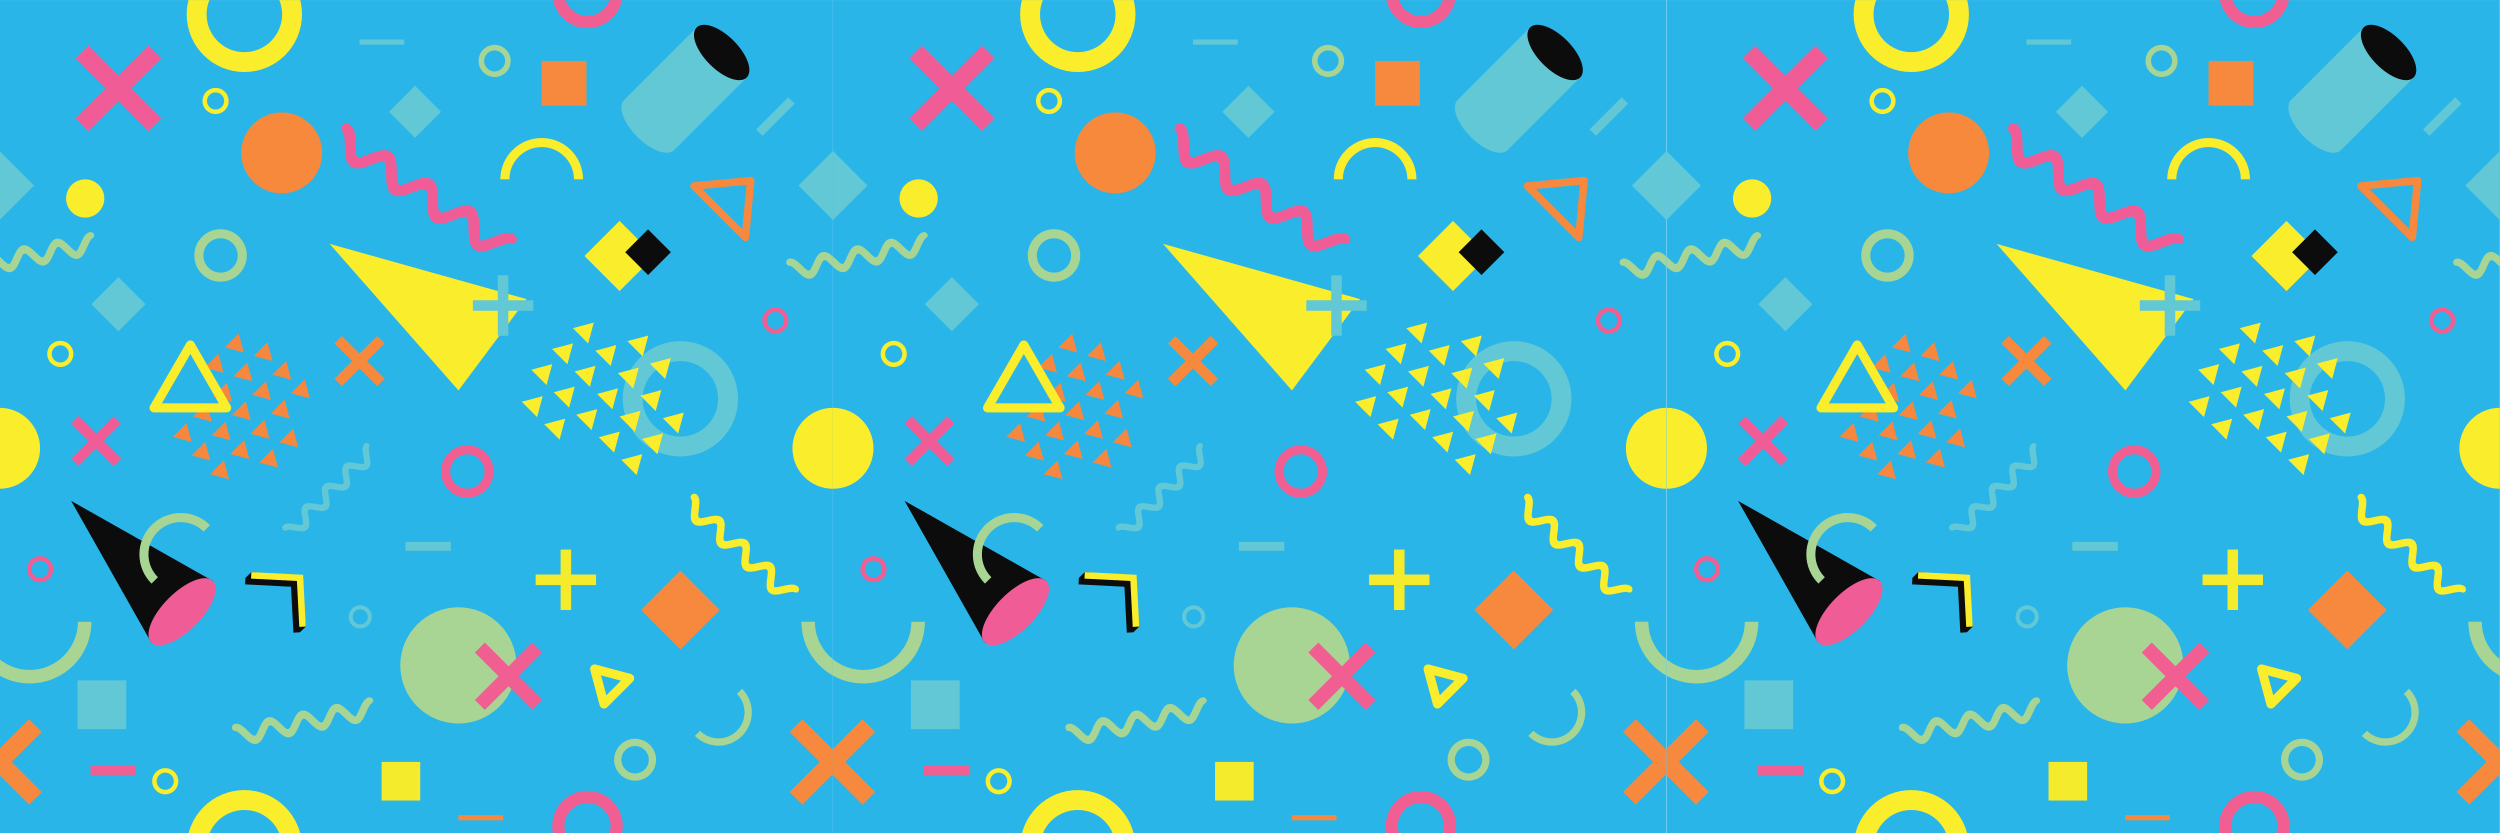 <?xml version="1.0" encoding="UTF-8"?>
<svg id="Layer_1" data-name="Layer 1" xmlns="http://www.w3.org/2000/svg" viewBox="0 0 1449 483">
  <defs>
    <style>
      .cls-1 {
        fill: #f05e92;
      }

      .cls-2 {
        fill: #f6873e;
      }

      .cls-3 {
        fill: #f4eb2c;
      }

      .cls-4 {
        fill: #f05c95;
      }

      .cls-5 {
        fill: #f6893b;
      }

      .cls-6 {
        fill: #f6893e;
      }

      .cls-7 {
        fill: #faed2c;
      }

      .cls-8 {
        fill: #a9d594;
      }

      .cls-9 {
        fill: #0c0c0c;
      }

      .cls-10 {
        fill: #62c8d6;
      }

      .cls-11 {
        fill: #2ab5e9;
      }
    </style>
  </defs>
  <g>
    <rect class="cls-11" x="-.24" y=".02" width="483" height="483"/>
    <path class="cls-4" d="m275.05,144.74c-2.46-1.65-2.97-4.85-3.14-5.9-.31-1.96-.35-4.2-.39-6.37-.03-1.77-.06-3.59-.25-5.05,0-.01,0-.03,0-.04-.16-1.26-1.4-2.08-2.62-1.76-.01,0-.03,0-.04.01-1.42.38-3.12,1.05-4.76,1.69-2.02.79-4.12,1.61-6.04,2.06-1.04.24-4.19.99-6.65-.66-2.46-1.65-2.97-4.85-3.14-5.9-.31-1.96-.35-4.2-.39-6.37-.03-1.77-.06-3.59-.25-5.05,0-.01,0-.03,0-.04-.16-1.26-1.4-2.08-2.62-1.76-.01,0-.03,0-.04.01-1.42.38-3.12,1.05-4.76,1.69-2.02.79-4.12,1.61-6.04,2.06-1.04.24-4.19.99-6.65-.66-2.46-1.65-2.97-4.85-3.14-5.9-.31-1.96-.35-4.2-.39-6.37-.03-1.77-.06-3.59-.25-5.05,0-.01,0-.03,0-.04-.16-1.26-1.4-2.08-2.62-1.76-.01,0-.03,0-.04.01-1.42.38-3.12,1.05-4.76,1.69-2.02.79-4.12,1.61-6.04,2.06-1.04.24-4.19.99-6.65-.66-2.46-1.65-2.97-4.85-3.14-5.9-.62-3.88-.21-7.84-.73-11.74-.1-.73-.24-1.52-.66-2.14-.51-.73-1.13-.99-1.13-2.21,0-.6.14-1.2.45-1.71.97-1.59,3.11-1.93,4.59-.85,2.32,1.68,2.81,4.76,2.97,5.78.31,1.96.35,4.2.39,6.37.03,1.77.06,3.59.25,5.05,0,.01,0,.03,0,.04.16,1.26,1.4,2.09,2.62,1.76.01,0,.03,0,.04-.01,1.42-.38,3.12-1.05,4.76-1.69,2.02-.79,4.12-1.61,6.04-2.06,1.04-.24,4.19-.99,6.65.66,2.46,1.65,2.97,4.85,3.14,5.9.31,1.96.35,4.2.39,6.37.03,1.77.06,3.59.25,5.05,0,.01,0,.03,0,.04.16,1.26,1.4,2.09,2.62,1.76.01,0,.03,0,.04-.01,1.42-.38,3.12-1.05,4.76-1.69,2.02-.79,4.12-1.61,6.04-2.06,1.04-.24,4.19-.99,6.65.66,2.46,1.65,2.97,4.85,3.14,5.9.31,1.96.35,4.2.39,6.37.03,1.77.06,3.59.25,5.05,0,.01,0,.03,0,.04.16,1.26,1.4,2.09,2.63,1.76.01,0,.03,0,.04-.01,1.42-.38,3.12-1.05,4.76-1.69,2.02-.79,4.12-1.61,6.04-2.06,1.04-.24,4.19-.99,6.65.66,2.46,1.65,2.97,4.85,3.14,5.9.31,1.96.35,4.2.39,6.37.03,1.77.06,3.59.25,5.05.17,1.33.41,1.9.52,2.1,0,0,0,0,0,0,.23.03.85.03,2.14-.32,1.42-.38,3.12-1.05,4.76-1.69,2.02-.79,4.12-1.61,6.04-2.06,1.04-.24,4.19-.99,6.65.66,1.44.96,1.82,2.91.86,4.35-.41.61-1.11.84-1.82.88-.34.02-.68-.02-1.02-.05-.43-.05-.81-.15-1.25-.12-.41.02-.82.1-1.22.19-2.04.49-4.02,1.23-5.97,1.99-2.02.79-4.12,1.61-6.04,2.06-1.04.24-4.19.99-6.65-.66Zm3.57-5.14h0s0,0,0,0Zm-.18-.12h0s0,0,0,0Zm-23.74-15.91h0Zm-.18-.12h0,0Zm-23.73-15.91h0s0,0,0,0Zm-23.91-16.03h0s0,0,0,0Zm-.18-.12h0Zm-7.68-14.2h0s0,0,0,0Zm71.83,48.13h0Zm-71.91-48.19h0Zm48,32.17h0,0Zm47.82,32.05h0Zm-71.73-48.08h0s0,0,0,0Zm-.18-.12h0,0Z"/>
    <path class="cls-7" d="m445.85,343.54c-1.51-1.37-1.53-3.6-1.54-4.33-.01-1.36.18-2.89.38-4.38.16-1.2.32-2.45.34-3.46,0,0,0-.02,0-.03.02-.87-.74-1.56-1.61-1.46,0,0-.02,0-.03,0-1,.12-2.23.4-3.41.67-1.46.33-2.96.68-4.32.79-.73.06-2.95.25-4.46-1.12-1.51-1.37-1.53-3.6-1.54-4.33-.01-1.36.19-2.89.38-4.38.16-1.2.32-2.45.34-3.46,0-.01,0-.02,0-.03.02-.87-.74-1.56-1.61-1.46,0,0-.02,0-.03,0-1,.12-2.23.4-3.41.67-1.46.33-2.96.68-4.32.79-.73.06-2.95.25-4.46-1.12-1.51-1.37-1.53-3.6-1.54-4.33-.01-1.36.19-2.89.38-4.38.16-1.2.32-2.45.34-3.46,0-.01,0-.02,0-.03.02-.87-.74-1.56-1.61-1.46-.01,0-.02,0-.03,0-1,.12-2.23.4-3.41.67-1.46.33-2.96.68-4.32.79-.73.06-2.95.25-4.46-1.12-1.51-1.37-1.53-3.6-1.54-4.33-.03-2.7.65-5.35.69-8.06,0-.5,0-1.06-.24-1.52-.27-.55-.67-.78-.55-1.62.06-.41.21-.8.48-1.12.82-.98,2.31-1,3.21-.12,1.41,1.38,1.43,3.52,1.44,4.23.01,1.36-.18,2.89-.38,4.38-.16,1.2-.32,2.45-.34,3.46,0,0,0,.02,0,.03-.02.87.74,1.56,1.61,1.46,0,0,.02,0,.03,0,1-.12,2.23-.4,3.41-.67,1.46-.33,2.96-.68,4.32-.79.73-.06,2.95-.25,4.46,1.12,1.51,1.37,1.53,3.6,1.54,4.33.01,1.36-.19,2.89-.38,4.38-.16,1.2-.32,2.45-.34,3.46,0,0,0,.02,0,.03-.02.87.74,1.56,1.61,1.46,0,0,.02,0,.03,0,1-.12,2.23-.4,3.41-.67,1.46-.33,2.96-.68,4.32-.79.73-.06,2.95-.25,4.46,1.12,1.51,1.37,1.53,3.6,1.54,4.33.01,1.36-.19,2.89-.38,4.38-.16,1.2-.32,2.45-.34,3.46,0,0,0,.02,0,.03-.02.87.74,1.56,1.61,1.46,0,0,.02,0,.03,0,1-.12,2.23-.4,3.41-.67,1.46-.33,2.96-.68,4.32-.79.73-.06,2.95-.25,4.46,1.12,1.51,1.37,1.53,3.6,1.54,4.33.01,1.36-.18,2.89-.38,4.38-.16,1.2-.32,2.45-.34,3.46-.02.92.09,1.33.14,1.48,0,0,0,0,0,0,.16.04.57.11,1.49,0,1-.12,2.23-.4,3.41-.67,1.46-.33,2.96-.68,4.32-.79.73-.06,2.95-.25,4.46,1.12.88.8.95,2.17.15,3.05-.34.37-.84.46-1.32.41-.23-.02-.46-.08-.69-.14-.29-.08-.54-.18-.84-.21-.28-.02-.57-.02-.85,0-1.44.13-2.86.43-4.26.75-1.46.33-2.96.68-4.32.79-.73.06-2.95.25-4.46-1.12Zm2.95-3.14h0s0,0,0,0Zm-.11-.1h0s0,0,0,0Zm-14.54-13.22h0Zm-.11-.1h0,0Zm-14.54-13.22h0s0,0,0,0Zm-14.65-13.32h0s0,0,0,0Zm-.11-.1h0Zm-3.79-10.43h0s0,0,0,0Zm44,39.99h0Zm-44.05-40.04h0Zm29.4,26.73h0,0Zm29.3,26.63h0Zm-43.94-39.95h0s0,0,0,0Zm-.11-.1h0,0Z"/>
    <path class="cls-8" d="m206.79,419.62c-2,.4-3.81-.91-4.4-1.34-1.1-.8-2.22-1.87-3.29-2.91-.87-.84-1.78-1.72-2.57-2.33,0,0-.02-.01-.02-.02-.69-.53-1.69-.33-2.13.42,0,0,0,.02-.01.03-.5.87-1.01,2.02-1.49,3.14-.6,1.37-1.22,2.78-1.94,3.94-.38.62-1.56,2.52-3.56,2.91-2,.4-3.81-.91-4.4-1.34-1.1-.8-2.22-1.87-3.29-2.91-.87-.84-1.78-1.72-2.57-2.33,0,0-.02-.01-.02-.02-.69-.53-1.69-.33-2.13.42,0,0-.01.02-.02.03-.5.87-1.01,2.02-1.49,3.14-.6,1.37-1.22,2.78-1.94,3.94-.38.62-1.56,2.52-3.56,2.91-2,.4-3.81-.91-4.4-1.34-1.1-.8-2.22-1.87-3.29-2.91-.87-.84-1.78-1.72-2.57-2.33,0,0-.02-.01-.02-.02-.69-.53-1.69-.33-2.13.42,0,0-.01.02-.02.03-.5.87-1.01,2.02-1.49,3.14-.6,1.37-1.22,2.78-1.94,3.94-.38.62-1.56,2.52-3.56,2.91s-3.81-.91-4.4-1.34c-2.19-1.59-3.91-3.71-6.06-5.35-.4-.31-.86-.63-1.36-.72-.6-.11-1.03.07-1.63-.52-.29-.29-.52-.65-.61-1.05-.3-1.24.57-2.45,1.82-2.65,1.94-.31,3.68.95,4.26,1.37,1.1.8,2.22,1.87,3.29,2.91.87.84,1.78,1.72,2.57,2.33,0,0,.02.01.02.02.69.53,1.69.33,2.13-.42,0,0,0-.02.01-.02.5-.87,1.01-2.02,1.49-3.14.6-1.37,1.22-2.78,1.94-3.94.38-.62,1.56-2.52,3.56-2.91,2-.4,3.81.91,4.4,1.34,1.1.8,2.22,1.87,3.29,2.91.87.84,1.78,1.72,2.57,2.33,0,0,.01.01.02.02.69.53,1.7.33,2.13-.42,0,0,0-.02.01-.02.5-.87,1.01-2.02,1.49-3.14.6-1.37,1.22-2.78,1.94-3.94.38-.62,1.56-2.52,3.56-2.91,2-.4,3.81.91,4.4,1.34,1.1.8,2.22,1.87,3.29,2.91.87.84,1.78,1.72,2.57,2.33,0,0,.01.01.02.02.69.53,1.7.33,2.13-.42,0,0,0-.02.01-.02.5-.87,1.01-2.02,1.49-3.14.6-1.37,1.22-2.78,1.94-3.94.38-.62,1.56-2.52,3.56-2.91,2-.4,3.81.91,4.4,1.34,1.1.8,2.22,1.87,3.29,2.91.87.84,1.78,1.72,2.57,2.33.73.57,1.12.72,1.28.77,0,0,0,0,0,0,.13-.1.43-.4.89-1.2.5-.87,1.01-2.02,1.49-3.14.6-1.37,1.22-2.78,1.94-3.94.38-.62,1.56-2.52,3.56-2.91,1.17-.23,2.3.53,2.53,1.7.1.49-.13.95-.46,1.31-.16.17-.34.32-.52.47-.23.19-.46.32-.66.55-.19.21-.35.45-.5.69-.75,1.23-1.36,2.56-1.93,3.87-.6,1.37-1.22,2.78-1.94,3.94-.38.62-1.56,2.52-3.56,2.91Zm-.76-4.24h0,0Zm-.14.03h0s0,0,0,0Zm-19.28,3.81h0Zm-.14.03h0,0Zm-19.28,3.81h0s0,0,0,0Zm-19.42,3.83h0,0Zm-.14.03h0Zm-10.64-3.17h0s0,0,0,0Zm58.33-11.53h0Zm-58.41,11.53h0Zm38.98-7.7h0,0Zm38.84-7.67h0Zm-58.26,11.5h0s0,0,0,0Zm-.14.03h0,0Z"/>
    <path class="cls-10" d="m213.58,271.42c-1.22,1.22-3.09,1.15-3.71,1.12-1.15-.04-2.43-.27-3.67-.49-1.01-.18-2.05-.37-2.9-.42,0,0-.02,0-.02,0-.73-.05-1.34.56-1.29,1.29,0,0,0,.02,0,.02.06.85.24,1.89.42,2.9.22,1.24.45,2.52.49,3.67.02.62.09,2.49-1.12,3.71-1.22,1.22-3.09,1.15-3.71,1.12-1.15-.04-2.43-.27-3.67-.49-1.01-.18-2.05-.37-2.9-.42,0,0-.02,0-.03,0-.73-.05-1.34.56-1.29,1.29,0,0,0,.02,0,.03.06.85.24,1.89.42,2.9.22,1.24.45,2.52.49,3.67.02.62.09,2.49-1.12,3.71-1.22,1.22-3.09,1.15-3.71,1.12-1.15-.04-2.43-.27-3.67-.49-1.01-.18-2.05-.37-2.9-.42,0,0-.02,0-.03,0-.73-.05-1.34.56-1.29,1.29,0,0,0,.02,0,.03.06.85.24,1.89.42,2.9.22,1.24.45,2.52.49,3.67.02.62.09,2.49-1.12,3.71-1.22,1.22-3.09,1.15-3.71,1.12-2.28-.08-4.48-.76-6.75-.9-.42-.03-.89-.04-1.29.14-.47.21-.69.53-1.38.4-.34-.07-.67-.21-.92-.45-.79-.73-.75-1.98.03-2.71,1.22-1.13,3.02-1.06,3.62-1.04,1.15.04,2.43.27,3.67.49,1.01.18,2.05.37,2.9.42,0,0,.02,0,.02,0,.73.05,1.34-.56,1.29-1.29,0,0,0-.02,0-.02-.06-.85-.24-1.89-.42-2.9-.22-1.24-.45-2.52-.49-3.67-.02-.62-.09-2.49,1.12-3.71,1.22-1.22,3.09-1.15,3.71-1.12,1.15.04,2.43.27,3.67.49,1.01.18,2.05.37,2.9.42,0,0,.02,0,.02,0,.73.05,1.34-.56,1.29-1.29,0,0,0-.02,0-.02-.06-.85-.24-1.89-.42-2.9-.22-1.24-.45-2.52-.49-3.67-.02-.62-.09-2.49,1.12-3.71,1.22-1.22,3.09-1.15,3.71-1.12,1.15.04,2.43.27,3.67.49,1.01.18,2.05.37,2.9.42,0,0,.02,0,.02,0,.73.05,1.34-.56,1.29-1.29,0,0,0-.02,0-.02-.06-.85-.24-1.89-.42-2.9-.22-1.24-.45-2.52-.49-3.67-.02-.62-.09-2.49,1.12-3.71,1.22-1.22,3.09-1.15,3.71-1.12,1.15.04,2.43.27,3.67.49,1.01.18,2.05.37,2.9.42.78.05,1.13-.02,1.25-.06,0,0,0,0,0,0,.04-.13.11-.48.06-1.25-.06-.85-.24-1.89-.42-2.9-.22-1.24-.45-2.52-.49-3.67-.02-.62-.09-2.49,1.12-3.71.71-.71,1.86-.71,2.57,0,.3.3.35.73.29,1.13-.03.2-.09.39-.14.57-.08.24-.17.44-.21.7-.03.24-.04.48-.03.72.05,1.21.25,2.42.46,3.62.22,1.24.45,2.52.49,3.67.02.62.09,2.49-1.12,3.71Zm-2.52-2.61h0s0,0,0,0Zm-.09.09h0s0,0,0,0Zm-11.7,11.7h0Zm-.09.09h0,0Zm-11.7,11.7h0s0,0,0,0Zm-11.79,11.79h0s0,0,0,0Zm-.09.09h0Zm-8.93,2.77h0s0,0,0,0Zm35.41-35.41h0Zm-35.45,35.45h0Zm23.66-23.66h0,0Zm23.58-23.58h0Zm-35.37,35.37h0s0,0,0,0Zm-.09.09h0,0Z"/>
    <path class="cls-6" d="m432.01,139.76c-.57,0-1.13-.22-1.55-.64l-29.77-29.77c-.6-.6-.8-1.49-.51-2.29.29-.8,1.01-1.36,1.85-1.44l32.87-3.09c.65-.06,1.29.17,1.75.63s.69,1.1.63,1.75l-3.09,32.87c-.08.84-.64,1.57-1.44,1.85-.24.09-.49.13-.74.13Zm-24.93-30.22l23.19,23.19,2.41-25.6-25.6,2.41Z"/>
    <path class="cls-1" d="m270.86,288.5c-8.39,0-15.21-6.82-15.21-15.21s6.82-15.21,15.21-15.21,15.21,6.82,15.21,15.21-6.82,15.21-15.21,15.21Zm0-25.17c-5.49,0-9.96,4.47-9.96,9.96s4.47,9.96,9.96,9.96,9.96-4.47,9.96-9.96-4.47-9.96-9.96-9.96Z"/>
    <path class="cls-10" d="m208.8,364.25c-3.71,0-6.72-3.02-6.72-6.72s3.02-6.72,6.72-6.72,6.72,3.02,6.72,6.72-3.02,6.72-6.72,6.72Zm0-11.12c-2.43,0-4.4,1.98-4.4,4.4s1.98,4.4,4.4,4.4,4.4-1.98,4.4-4.4-1.98-4.4-4.4-4.4Z"/>
    <path class="cls-7" d="m34.95,212.73c-4.19,0-7.6-3.41-7.6-7.6s3.41-7.6,7.6-7.6,7.6,3.41,7.6,7.6-3.41,7.6-7.6,7.6Zm0-12.59c-2.75,0-4.98,2.23-4.98,4.98s2.23,4.98,4.98,4.98,4.98-2.23,4.98-4.98-2.23-4.98-4.98-4.98Z"/>
    <path class="cls-1" d="m449.38,193.39c-4.19,0-7.6-3.41-7.6-7.6s3.41-7.6,7.6-7.6,7.6,3.41,7.6,7.6-3.41,7.6-7.6,7.6Zm0-12.59c-2.75,0-4.98,2.23-4.98,4.98s2.23,4.98,4.98,4.98,4.98-2.23,4.98-4.98-2.23-4.98-4.98-4.98Z"/>
    <path class="cls-1" d="m23.22,337.51c-4.19,0-7.6-3.41-7.6-7.6s3.41-7.6,7.6-7.6,7.6,3.41,7.6,7.6-3.41,7.6-7.6,7.6Zm0-12.59c-2.75,0-4.98,2.23-4.98,4.98s2.23,4.98,4.98,4.98,4.98-2.23,4.98-4.98-2.23-4.98-4.98-4.98Z"/>
    <path class="cls-7" d="m124.95,66.13c-4.19,0-7.6-3.41-7.6-7.6s3.41-7.6,7.6-7.6,7.6,3.41,7.6,7.6-3.41,7.6-7.6,7.6Zm0-12.59c-2.75,0-4.98,2.23-4.98,4.98s2.23,4.98,4.98,4.98,4.98-2.23,4.98-4.98-2.23-4.98-4.98-4.98Z"/>
    <path class="cls-7" d="m95.78,460.41c-4.19,0-7.6-3.41-7.6-7.6s3.41-7.6,7.6-7.6,7.6,3.41,7.6,7.6-3.41,7.6-7.6,7.6Zm0-12.59c-2.75,0-4.98,2.23-4.98,4.98s2.23,4.98,4.98,4.98,4.98-2.23,4.98-4.98-2.23-4.98-4.98-4.98Z"/>
    <path class="cls-8" d="m368.1,452.48c-6.7,0-12.15-5.45-12.15-12.15s5.45-12.15,12.15-12.15,12.15,5.45,12.15,12.15-5.45,12.15-12.15,12.15Zm0-20.1c-4.39,0-7.96,3.57-7.96,7.96s3.57,7.96,7.96,7.96,7.96-3.57,7.96-7.96-3.57-7.96-7.96-7.96Z"/>
    <path class="cls-10" d="m394.35,264.56c-4.51,0-8.88-.88-13-2.63-3.98-1.68-7.55-4.09-10.62-7.16-3.07-3.07-5.47-6.64-7.16-10.62-1.74-4.12-2.63-8.5-2.63-13s.88-8.88,2.63-13c1.68-3.98,4.09-7.55,7.16-10.62,3.07-3.07,6.64-5.47,10.62-7.16,4.12-1.74,8.5-2.63,13-2.63s8.88.88,13,2.63c3.98,1.68,7.55,4.09,10.62,7.16,3.07,3.07,5.47,6.64,7.16,10.62,1.74,4.12,2.63,8.5,2.63,13s-.88,8.88-2.63,13c-1.68,3.98-4.09,7.55-7.16,10.62-3.07,3.07-6.64,5.47-10.62,7.16-4.12,1.74-8.5,2.63-13,2.63Zm0-55.29c-5.85,0-11.34,2.28-15.48,6.41-4.13,4.13-6.41,9.63-6.41,15.48s2.28,11.34,6.41,15.48c4.13,4.13,9.63,6.41,15.48,6.41s11.34-2.28,15.48-6.41c4.13-4.13,6.41-9.63,6.41-15.48s-2.28-11.34-6.41-15.48c-4.13-4.13-9.63-6.41-15.48-6.41Z"/>
    <path class="cls-8" d="m127.83,163.27c-8.39,0-15.21-6.82-15.21-15.21s6.82-15.21,15.21-15.21,15.21,6.82,15.21,15.21-6.82,15.21-15.21,15.21Zm0-25.17c-5.49,0-9.96,4.47-9.96,9.96s4.47,9.96,9.96,9.96,9.96-4.47,9.96-9.96-4.47-9.96-9.96-9.96Z"/>
    <path class="cls-8" d="m286.69,44.62c-5.13,0-9.31-4.18-9.31-9.31s4.18-9.31,9.31-9.31,9.31,4.18,9.31,9.31-4.18,9.31-9.31,9.31Zm0-15.41c-3.36,0-6.1,2.74-6.1,6.1s2.74,6.1,6.1,6.1,6.1-2.74,6.1-6.1-2.74-6.1-6.1-6.1Z"/>
    <polygon class="cls-4" points="86.05 26.44 68.64 43.84 51.24 26.44 43.89 33.78 61.3 51.19 43.89 68.6 51.24 75.95 68.64 58.54 86.05 75.95 93.4 68.6 75.99 51.19 93.4 33.78 86.05 26.44"/>
    <polygon class="cls-5" points="218.61 194.74 208.39 204.96 198.17 194.74 193.86 199.05 204.08 209.27 193.86 219.49 198.17 223.81 208.39 213.58 218.61 223.81 222.93 219.49 212.71 209.27 222.93 199.05 218.61 194.74"/>
    <polygon class="cls-4" points="65.88 241.19 55.71 251.37 45.53 241.19 41.24 245.49 51.41 255.66 41.24 265.84 45.53 270.13 55.71 259.96 65.88 270.13 70.18 265.84 60 255.66 70.18 245.49 65.88 241.19"/>
    <polygon class="cls-3" points="345.48 333 331.02 333 331.02 318.54 324.92 318.54 324.92 333 310.47 333 310.47 339.1 324.92 339.1 324.92 353.55 331.02 353.55 331.02 339.1 345.48 339.1 345.48 333"/>
    <rect class="cls-6" x="378.22" y="337.41" width="32.28" height="32.28" transform="translate(365.5 -175.3) rotate(45)"/>
    <path class="cls-7" d="m337.9,103.95h-5.24c0-10.32-8.4-18.71-18.71-18.71s-18.71,8.4-18.71,18.71h-5.24c0-6.4,2.49-12.42,7.02-16.94,4.53-4.53,10.54-7.02,16.94-7.02s12.42,2.49,16.94,7.02c4.53,4.53,7.02,10.54,7.02,16.94Z"/>
    <rect class="cls-1" x="52.5" y="443.9" width="26.33" height="5.24"/>
    <rect class="cls-10" x="234.98" y="314.05" width="26.33" height="5.24"/>
    <rect class="cls-10" x="436.25" y="64.95" width="26.33" height="5.24" transform="translate(83.85 337.57) rotate(-45)"/>
    <rect class="cls-10" x="57.56" y="165.24" width="22.16" height="22.16" transform="translate(144.78 3.1) rotate(45)"/>
    <path class="cls-10" d="m403.78,15.92l-42.06,42.06c-3.79,3.79-.37,13.36,7.64,21.37s17.58,11.43,21.37,7.64l42.06-42.06-29.01-29.01Z"/>
    <ellipse class="cls-9" cx="418.29" cy="30.42" rx="9.71" ry="20.52" transform="translate(101 304.69) rotate(-45)"/>
    <polygon class="cls-9" points="87.65 372.41 41.24 290.31 123.34 336.73 87.65 372.41"/>
    <ellipse class="cls-4" cx="105.5" cy="354.57" rx="25.23" ry="10.97" transform="translate(-219.82 178.45) rotate(-45)"/>
    <path class="cls-8" d="m87.82,338.25c-4.53-4.53-7.02-10.54-7.02-16.94s2.49-12.42,7.02-16.94c4.53-4.53,10.54-7.02,16.94-7.02s12.42,2.49,16.94,7.02l-3.71,3.71c-3.53-3.53-8.23-5.48-13.23-5.48s-9.7,1.95-13.23,5.48c-3.53,3.53-5.48,8.23-5.48,13.23s1.95,9.7,5.48,13.23l-3.71,3.71Z"/>
    <path class="cls-8" d="m416.43,432.19c-4.95,0-9.9-1.88-13.67-5.65l2.99-2.99c5.89,5.89,15.47,5.89,21.36,0,5.89-5.89,5.89-15.47,0-21.36l2.99-2.99c7.54,7.54,7.54,19.8,0,27.34-3.77,3.77-8.72,5.65-13.67,5.65Z"/>
    <g>
      <polygon class="cls-7" points="375.77 194.46 363.62 197.72 372.52 206.61 375.77 194.46"/>
      <polygon class="cls-7" points="388.82 207.51 376.67 210.76 385.56 219.66 388.82 207.51"/>
      <polygon class="cls-7" points="344.16 186.95 332.01 190.2 340.91 199.1 344.16 186.95"/>
      <polygon class="cls-7" points="357.2 199.99 345.05 203.25 353.95 212.14 357.2 199.99"/>
      <polygon class="cls-7" points="370.25 213.03 358.1 216.29 366.99 225.18 370.25 213.03"/>
      <polygon class="cls-7" points="383.29 226.08 371.14 229.33 380.04 238.23 383.29 226.08"/>
      <polygon class="cls-7" points="396.33 239.12 384.18 242.38 393.08 251.27 396.33 239.12"/>
      <polygon class="cls-7" points="332.11 199 319.96 202.25 328.86 211.15 332.11 199"/>
      <polygon class="cls-7" points="345.16 212.04 333.01 215.29 341.9 224.19 345.16 212.04"/>
      <polygon class="cls-7" points="358.2 225.08 346.05 228.34 354.94 237.23 358.2 225.08"/>
      <polygon class="cls-7" points="371.24 238.12 359.09 241.38 367.99 250.27 371.24 238.12"/>
      <polygon class="cls-7" points="384.29 251.17 372.14 254.42 381.03 263.32 384.29 251.17"/>
      <polygon class="cls-7" points="320.07 211.04 307.92 214.3 316.81 223.19 320.07 211.04"/>
      <polygon class="cls-7" points="333.11 224.09 320.96 227.34 329.85 236.24 333.11 224.09"/>
      <polygon class="cls-7" points="346.15 237.13 334 240.38 342.9 249.28 346.15 237.13"/>
      <polygon class="cls-7" points="359.2 250.17 347.05 253.43 355.94 262.32 359.2 250.17"/>
      <polygon class="cls-7" points="372.24 263.22 360.09 266.47 368.98 275.36 372.24 263.22"/>
      <polygon class="cls-7" points="314.54 229.61 302.39 232.87 311.28 241.76 314.54 229.61"/>
      <polygon class="cls-7" points="327.58 242.66 315.43 245.91 324.33 254.81 327.58 242.66"/>
    </g>
    <g>
      <polygon class="cls-2" points="172.85 259.3 169.92 248.39 161.93 256.38 172.85 259.3"/>
      <polygon class="cls-2" points="161.13 271.02 158.21 260.1 150.22 268.09 161.13 271.02"/>
      <polygon class="cls-2" points="179.6 230.91 176.67 220 168.69 227.98 179.6 230.91"/>
      <polygon class="cls-2" points="167.88 242.62 164.96 231.71 156.97 239.7 167.88 242.62"/>
      <polygon class="cls-2" points="156.17 254.34 153.24 243.43 145.25 251.41 156.17 254.34"/>
      <polygon class="cls-2" points="144.45 266.05 141.53 255.14 133.54 263.13 144.45 266.05"/>
      <polygon class="cls-2" points="132.74 277.77 129.81 266.86 121.82 274.85 132.74 277.77"/>
      <polygon class="cls-2" points="168.78 220.09 165.85 209.17 157.86 217.16 168.78 220.09"/>
      <polygon class="cls-2" points="157.06 231.8 154.14 220.89 146.15 228.88 157.06 231.8"/>
      <polygon class="cls-2" points="145.35 243.52 142.42 232.6 134.43 240.59 145.35 243.52"/>
      <polygon class="cls-2" points="133.63 255.23 130.71 244.32 122.72 252.31 133.63 255.23"/>
      <polygon class="cls-2" points="121.92 266.95 118.99 256.04 111 264.02 121.92 266.95"/>
      <polygon class="cls-2" points="157.96 209.27 155.03 198.35 147.04 206.34 157.96 209.27"/>
      <polygon class="cls-2" points="146.24 220.98 143.32 210.07 135.33 218.06 146.24 220.98"/>
      <polygon class="cls-2" points="134.52 232.7 131.6 221.78 123.61 229.77 134.52 232.7"/>
      <polygon class="cls-2" points="122.81 244.41 119.89 233.5 111.9 241.49 122.81 244.41"/>
      <polygon class="cls-2" points="111.09 256.13 108.17 245.21 100.18 253.2 111.09 256.13"/>
      <polygon class="cls-2" points="141.28 204.3 138.35 193.39 130.36 201.38 141.28 204.3"/>
      <polygon class="cls-2" points="129.56 216.02 126.64 205.1 118.65 213.09 129.56 216.02"/>
    </g>
    <path class="cls-7" d="m131.39,239.02h-42.1c-.94,0-1.8-.5-2.27-1.31-.47-.81-.47-1.81,0-2.62l21.05-36.46c.47-.81,1.33-1.31,2.27-1.31s1.8.5,2.27,1.31l21.05,36.46c.47.81.47,1.81,0,2.62-.47.81-1.33,1.31-2.27,1.31Zm-37.56-5.24h33.02l-16.51-28.6-16.51,28.6Z"/>
    <path class="cls-7" d="m350.08,410.67c-.23,0-.45-.03-.68-.09-.9-.24-1.61-.95-1.85-1.85l-5.45-20.33c-.24-.9.02-1.87.68-2.53.66-.66,1.63-.92,2.53-.68l20.33,5.45c.9.24,1.61.95,1.85,1.85.24.9-.02,1.87-.68,2.53l-14.89,14.89c-.5.5-1.17.77-1.85.77Zm-1.74-19.25l3.1,11.56,8.46-8.46-11.56-3.1Z"/>
    <rect class="cls-10" x="208.39" y="22.87" width="25.89" height="2.98"/>
    <rect class="cls-6" x="265.68" y="472.48" width="25.89" height="2.98"/>
    <polygon class="cls-7" points="191.07 141.36 265.73 226.3 305.21 173.38 191.07 141.36"/>
    <polygon class="cls-10" points="309.08 174.03 294.62 174.03 294.62 159.58 288.52 159.58 288.52 174.03 274.07 174.03 274.07 180.13 288.52 180.13 288.52 194.59 294.62 194.59 294.62 180.13 309.08 180.13 309.08 174.03"/>
    <circle class="cls-5" cx="163.27" cy="88.61" r="23.46"/>
    <rect class="cls-6" x="313.94" y="35.31" width="25.97" height="25.97"/>
    <rect class="cls-10" x="229.85" y="54.13" width="21.37" height="21.37" transform="translate(24.62 189.07) rotate(-45)"/>
    <rect class="cls-10" x="44.92" y="394.35" width="28.25" height="28.25"/>
    <rect class="cls-7" x="344.71" y="134" width="28.75" height="28.75" transform="translate(210.09 -210.45) rotate(45)"/>
    <rect class="cls-9" x="366.24" y="136.8" width="18.73" height="18.73" transform="translate(213.37 -222.78) rotate(45)"/>
    <circle class="cls-7" cx="49.38" cy="115.03" r="11.08"/>
    <rect class="cls-3" x="221.19" y="441.62" width="22.37" height="22.37"/>
    <polygon class="cls-9" points="177.25 363.15 175.89 354.57 174.46 335.8 145.69 331.59 142.26 334.92 142.26 334.92 142.26 334.92 142.06 338.7 168.66 340.08 170.05 366.68 173.82 366.49 173.82 366.49 173.82 366.49 177.25 363.15"/>
    <polygon class="cls-7" points="173.47 363.35 172.09 336.75 145.49 335.37 145.69 331.59 175.69 333.15 177.25 363.15 173.47 363.35"/>
    <circle class="cls-8" cx="265.68" cy="385.67" r="33.67"/>
    <polygon class="cls-1" points="308.51 372.41 294.77 386.15 281.03 372.41 275.23 378.21 288.97 391.95 275.23 405.7 281.03 411.5 294.77 397.76 308.51 411.5 314.31 405.7 300.57 391.95 314.31 378.21 308.51 372.41"/>
    <path class="cls-7" d="m163.51,8.34c0,5.85-2.28,11.34-6.41,15.48-4.13,4.13-9.63,6.41-15.48,6.41s-11.34-2.28-15.48-6.41c-4.13-4.13-6.41-9.63-6.41-15.48,0-2.9.56-5.72,1.63-8.32h-12.11c-.69,2.7-1.04,5.48-1.04,8.32,0,4.51.88,8.88,2.63,13,1.68,3.98,4.09,7.55,7.16,10.62,3.07,3.07,6.64,5.47,10.62,7.16,4.12,1.74,8.5,2.63,13,2.63s8.88-.88,13-2.63c3.98-1.68,7.55-4.09,10.62-7.16,3.07-3.07,5.47-6.64,7.16-10.62,1.74-4.12,2.63-8.5,2.63-13,0-2.84-.35-5.62-1.04-8.32h-12.11c1.07,2.6,1.63,5.42,1.63,8.32Z"/>
    <path class="cls-7" d="m172.41,478.34c-1.68-3.98-4.09-7.55-7.16-10.62-3.07-3.07-6.64-5.47-10.62-7.16-4.12-1.74-8.5-2.63-13-2.63s-8.88.88-13,2.63c-3.98,1.68-7.55,4.09-10.62,7.16-3.07,3.07-5.47,6.64-7.16,10.62-.65,1.53-1.17,3.09-1.58,4.68h12.11c1.09-2.64,2.7-5.07,4.78-7.15,4.13-4.13,9.63-6.41,15.48-6.41s11.34,2.28,15.48,6.41c2.08,2.08,3.69,4.51,4.78,7.15h12.11c-.41-1.59-.94-3.16-1.58-4.68Z"/>
    <path class="cls-1" d="m340.51,458.4c-11.27,0-20.44,9.17-20.44,20.44,0,1.43.15,2.83.43,4.18h7.29c-.43-1.31-.67-2.72-.67-4.18,0-7.38,6.01-13.39,13.39-13.39s13.39,6.01,13.39,13.39c0,1.46-.24,2.86-.67,4.18h7.29c.28-1.35.43-2.75.43-4.18,0-11.27-9.17-20.44-20.44-20.44Z"/>
    <polygon class="cls-6" points="482.76 433.95 482.43 434.28 465.02 416.87 457.67 424.22 475.08 441.62 457.67 459.03 465.02 466.38 482.43 448.97 482.76 449.3 482.76 433.95"/>
    <path class="cls-8" d="m482.76,382.13c-6.36-5.12-10.44-12.97-10.44-21.76h-7.83c0,9.55,3.72,18.53,10.47,25.28,2.35,2.35,4.97,4.33,7.79,5.92v-9.44Z"/>
    <path class="cls-7" d="m459.3,259.83c0,12.96,10.5,23.46,23.46,23.46v-46.92c-12.96,0-23.46,10.5-23.46,23.46Z"/>
    <path class="cls-8" d="m482.76,148.67c-.51-.45-1.02-.88-1.53-1.25-.59-.43-2.4-1.74-4.4-1.34-2,.4-3.17,2.29-3.56,2.91-.72,1.16-1.34,2.57-1.94,3.94-.49,1.11-.99,2.26-1.49,3.14,0,0,0,.02-.01.02-.44.75-1.44.95-2.13.42,0,0-.02-.01-.02-.02-.8-.62-1.7-1.49-2.57-2.33-1.07-1.04-2.19-2.11-3.29-2.91-.58-.42-2.31-1.68-4.26-1.37-1.24.2-2.12,1.4-1.82,2.65.1.4.32.76.61,1.05.6.59,1.02.41,1.63.52.51.09.96.41,1.36.72,2.15,1.64,3.87,3.77,6.06,5.35.59.43,2.4,1.74,4.4,1.34,2-.4,3.17-2.29,3.56-2.91.72-1.16,1.34-2.57,1.94-3.94.49-1.11.99-2.26,1.49-3.14,0,0,.01-.02.02-.03.44-.75,1.44-.95,2.13-.42,0,0,.02.01.02.02.8.62,1.7,1.49,2.57,2.33.41.39.82.79,1.23,1.17v-5.94Z"/>
    <polygon class="cls-10" points="482.76 127.53 482.76 87.57 462.78 107.55 482.76 127.53"/>
    <path class="cls-8" d="m13.25,142.24c-2,.4-3.17,2.29-3.56,2.91-.72,1.16-1.34,2.57-1.94,3.94-.49,1.11-.99,2.26-1.49,3.14,0,0,0,.02-.01.02-.44.76-1.44.95-2.13.42,0,0-.01-.01-.02-.02-.8-.62-1.7-1.49-2.57-2.33-.58-.56-1.17-1.13-1.76-1.66v5.94c.68.63,1.37,1.24,2.06,1.74.59.43,2.4,1.74,4.4,1.34,2-.4,3.17-2.29,3.56-2.91.72-1.16,1.34-2.57,1.94-3.94.49-1.11.99-2.26,1.49-3.14,0,0,.01-.02.02-.03.44-.75,1.44-.95,2.13-.42,0,0,.02.01.02.02.8.62,1.7,1.49,2.57,2.33,1.07,1.04,2.19,2.11,3.29,2.91.59.43,2.4,1.74,4.4,1.34,2-.4,3.17-2.29,3.56-2.91.72-1.16,1.34-2.57,1.94-3.94.49-1.11.99-2.26,1.49-3.14,0,0,0-.02.01-.03.44-.75,1.44-.95,2.13-.42,0,0,.02.01.02.02.8.62,1.7,1.49,2.57,2.33,1.07,1.04,2.19,2.11,3.29,2.91.59.43,2.4,1.74,4.4,1.34,2-.4,3.17-2.29,3.56-2.91.72-1.16,1.34-2.57,1.94-3.94.58-1.32,1.18-2.65,1.93-3.87.15-.24.31-.48.5-.69.2-.23.43-.36.66-.55.18-.15.36-.3.52-.47.33-.36.55-.81.46-1.31-.23-1.17-1.37-1.93-2.53-1.7-2,.4-3.17,2.29-3.56,2.91-.72,1.16-1.34,2.57-1.94,3.94-.49,1.11-.99,2.26-1.49,3.14-.46.8-.76,1.1-.89,1.2,0,0,0,0,0,0-.15-.04-.55-.2-1.28-.77-.8-.62-1.7-1.49-2.57-2.33-1.07-1.04-2.19-2.11-3.29-2.91-.59-.43-2.4-1.74-4.4-1.34-2,.4-3.17,2.29-3.56,2.91-.72,1.16-1.34,2.57-1.94,3.94-.49,1.11-.99,2.26-1.49,3.14,0,0,0,.02-.01.02-.44.76-1.44.95-2.13.42,0,0-.01-.01-.02-.02-.8-.62-1.7-1.49-2.57-2.33-1.07-1.04-2.19-2.11-3.29-2.91-.59-.43-2.4-1.74-4.4-1.34Z"/>
    <path class="cls-1" d="m353.23.02c-1.76,5.35-6.8,9.22-12.73,9.22s-10.97-3.87-12.73-9.22h-7.29c1.93,9.28,10.17,16.26,20.01,16.26S358.59,9.3,360.52.02h-7.29Z"/>
    <polygon class="cls-6" points="24.18 459.03 6.78 441.62 24.18 424.22 16.84 416.87 -.24 433.95 -.24 449.3 16.84 466.38 24.18 459.03"/>
    <path class="cls-8" d="m42.53,385.66c6.75-6.75,10.47-15.73,10.47-25.28h-7.83c0,15.4-12.53,27.93-27.93,27.93-6.62,0-12.7-2.31-17.49-6.17v9.44c5.28,2.97,11.26,4.55,17.49,4.55,9.55,0,18.53-3.72,25.28-10.47Z"/>
    <path class="cls-7" d="m23.22,259.83c0-12.96-10.5-23.46-23.46-23.46v46.92c12.96,0,23.46-10.5,23.46-23.46Z"/>
    <polygon class="cls-10" points="19.74 107.55 -.24 87.57 -.24 127.53 19.74 107.55"/>
  </g>
  <g>
    <rect class="cls-11" x="482.82" y=".02" width="483" height="483"/>
    <path class="cls-4" d="m758.11,144.74c-2.46-1.65-2.97-4.85-3.14-5.9-.31-1.96-.35-4.2-.39-6.37-.03-1.77-.06-3.59-.25-5.05,0-.01,0-.03,0-.04-.16-1.26-1.4-2.08-2.62-1.76-.01,0-.03,0-.04.01-1.42.38-3.12,1.05-4.76,1.69-2.02.79-4.12,1.61-6.04,2.06-1.04.24-4.19.99-6.65-.66-2.46-1.65-2.97-4.85-3.14-5.9-.31-1.96-.35-4.2-.39-6.37-.03-1.77-.06-3.59-.25-5.05,0-.01,0-.03,0-.04-.16-1.26-1.4-2.08-2.62-1.76-.01,0-.03,0-.04.01-1.42.38-3.12,1.05-4.76,1.69-2.02.79-4.12,1.61-6.04,2.06-1.04.24-4.19.99-6.65-.66-2.46-1.65-2.97-4.85-3.14-5.9-.31-1.96-.35-4.2-.39-6.37-.03-1.77-.06-3.59-.25-5.05,0-.01,0-.03,0-.04-.16-1.26-1.4-2.08-2.62-1.76-.01,0-.03,0-.04.01-1.42.38-3.12,1.05-4.76,1.69-2.02.79-4.12,1.61-6.04,2.06-1.04.24-4.19.99-6.65-.66-2.46-1.65-2.97-4.85-3.14-5.9-.62-3.88-.21-7.84-.73-11.74-.1-.73-.24-1.52-.66-2.14-.51-.73-1.13-.99-1.13-2.21,0-.6.14-1.2.45-1.71.97-1.59,3.11-1.93,4.59-.85,2.32,1.68,2.81,4.76,2.97,5.78.31,1.96.35,4.2.39,6.37.03,1.77.06,3.59.25,5.05,0,.01,0,.03,0,.04.16,1.26,1.4,2.09,2.62,1.76.01,0,.03,0,.04-.01,1.42-.38,3.12-1.05,4.76-1.69,2.02-.79,4.12-1.61,6.04-2.06,1.04-.24,4.19-.99,6.65.66,2.46,1.65,2.97,4.85,3.14,5.9.31,1.96.35,4.2.39,6.37.03,1.77.06,3.59.25,5.05,0,.01,0,.03,0,.04.16,1.26,1.4,2.09,2.62,1.76.01,0,.03,0,.04-.01,1.42-.38,3.12-1.05,4.76-1.69,2.02-.79,4.12-1.61,6.04-2.06,1.04-.24,4.19-.99,6.65.66,2.46,1.65,2.97,4.85,3.14,5.9.31,1.96.35,4.2.39,6.37.03,1.77.06,3.59.25,5.05,0,.01,0,.03,0,.04.16,1.26,1.4,2.09,2.63,1.76.01,0,.03,0,.04-.01,1.42-.38,3.12-1.05,4.76-1.69,2.02-.79,4.12-1.61,6.04-2.06,1.04-.24,4.19-.99,6.65.66,2.46,1.65,2.97,4.85,3.14,5.9.31,1.96.35,4.2.39,6.37.03,1.77.06,3.59.25,5.05.17,1.33.41,1.9.52,2.1,0,0,0,0,0,0,.23.03.85.03,2.14-.32,1.42-.38,3.12-1.05,4.76-1.69,2.02-.79,4.12-1.61,6.04-2.06,1.04-.24,4.19-.99,6.65.66,1.44.96,1.82,2.91.86,4.35-.41.61-1.11.84-1.82.88-.34.02-.68-.02-1.02-.05-.43-.05-.81-.15-1.25-.12-.41.02-.82.1-1.22.19-2.04.49-4.02,1.23-5.97,1.99-2.02.79-4.12,1.61-6.04,2.06-1.04.24-4.19.99-6.65-.66Zm3.57-5.14h0s0,0,0,0Zm-.18-.12h0s0,0,0,0Zm-23.74-15.91h0Zm-.18-.12h0,0Zm-23.73-15.91h0s0,0,0,0Zm-23.91-16.03h0s0,0,0,0Zm-.18-.12h0Zm-7.68-14.2h0s0,0,0,0Zm71.83,48.13h0Zm-71.91-48.19h0Zm48,32.17h0,0Zm47.82,32.05h0Zm-71.73-48.08h0s0,0,0,0Zm-.18-.12h0,0Z"/>
    <path class="cls-7" d="m928.91,343.54c-1.51-1.37-1.53-3.6-1.54-4.33-.01-1.36.18-2.89.38-4.38.16-1.2.32-2.45.34-3.46,0,0,0-.02,0-.03.02-.87-.74-1.56-1.61-1.46,0,0-.02,0-.03,0-1,.12-2.23.4-3.41.67-1.46.33-2.96.68-4.32.79-.73.06-2.95.25-4.46-1.12-1.51-1.37-1.53-3.6-1.54-4.33-.01-1.36.19-2.89.38-4.38.16-1.2.32-2.45.34-3.46,0-.01,0-.02,0-.03.02-.87-.74-1.56-1.61-1.46,0,0-.02,0-.03,0-1,.12-2.23.4-3.41.67-1.46.33-2.96.68-4.32.79-.73.06-2.95.25-4.46-1.12-1.51-1.37-1.53-3.6-1.54-4.33-.01-1.36.19-2.89.38-4.38.16-1.2.32-2.45.34-3.46,0-.01,0-.02,0-.03.02-.87-.74-1.56-1.61-1.46-.01,0-.02,0-.03,0-1,.12-2.23.4-3.41.67-1.46.33-2.96.68-4.32.79-.73.06-2.95.25-4.46-1.12-1.51-1.37-1.53-3.6-1.54-4.33-.03-2.7.65-5.35.69-8.06,0-.5,0-1.06-.24-1.52-.27-.55-.67-.78-.55-1.62.06-.41.21-.8.48-1.12.82-.98,2.31-1,3.21-.12,1.41,1.38,1.43,3.52,1.44,4.23.01,1.36-.18,2.89-.38,4.38-.16,1.2-.32,2.45-.34,3.46,0,0,0,.02,0,.03-.02.87.74,1.56,1.61,1.46,0,0,.02,0,.03,0,1-.12,2.23-.4,3.41-.67,1.46-.33,2.96-.68,4.32-.79.73-.06,2.95-.25,4.46,1.12,1.51,1.37,1.53,3.6,1.54,4.33.01,1.36-.19,2.89-.38,4.38-.16,1.2-.32,2.45-.34,3.46,0,0,0,.02,0,.03-.02.87.74,1.56,1.61,1.46,0,0,.02,0,.03,0,1-.12,2.23-.4,3.41-.67,1.46-.33,2.96-.68,4.32-.79.73-.06,2.95-.25,4.46,1.12,1.51,1.37,1.53,3.6,1.54,4.33.01,1.36-.19,2.89-.38,4.38-.16,1.2-.32,2.45-.34,3.46,0,0,0,.02,0,.03-.02.87.74,1.56,1.61,1.46,0,0,.02,0,.03,0,1-.12,2.23-.4,3.41-.67,1.46-.33,2.96-.68,4.32-.79.73-.06,2.95-.25,4.46,1.12,1.51,1.37,1.53,3.6,1.54,4.33.01,1.36-.18,2.89-.38,4.38-.16,1.2-.32,2.45-.34,3.46-.02.92.09,1.33.14,1.48,0,0,0,0,0,0,.16.04.57.11,1.49,0,1-.12,2.23-.4,3.41-.67,1.46-.33,2.96-.68,4.32-.79.73-.06,2.95-.25,4.46,1.12.88.8.95,2.17.15,3.05-.34.37-.84.46-1.32.41-.23-.02-.46-.08-.69-.14-.29-.08-.54-.18-.84-.21-.28-.02-.57-.02-.85,0-1.44.13-2.86.43-4.26.75-1.46.33-2.96.68-4.32.79-.73.06-2.95.25-4.46-1.12Zm2.95-3.14h0s0,0,0,0Zm-.11-.1h0s0,0,0,0Zm-14.54-13.22h0Zm-.11-.1h0,0Zm-14.54-13.22h0s0,0,0,0Zm-14.65-13.32h0s0,0,0,0Zm-.11-.1h0Zm-3.79-10.43h0s0,0,0,0Zm44,39.99h0Zm-44.05-40.04h0Zm29.4,26.73h0,0Zm29.3,26.63h0Zm-43.94-39.95h0s0,0,0,0Zm-.11-.1h0,0Z"/>
    <path class="cls-8" d="m689.85,419.62c-2,.4-3.81-.91-4.4-1.34-1.1-.8-2.22-1.87-3.29-2.91-.87-.84-1.78-1.72-2.57-2.33,0,0-.02-.01-.02-.02-.69-.53-1.69-.33-2.13.42,0,0,0,.02-.01.03-.5.87-1.01,2.02-1.49,3.14-.6,1.37-1.22,2.78-1.94,3.94-.38.62-1.56,2.52-3.56,2.91-2,.4-3.81-.91-4.4-1.34-1.1-.8-2.22-1.87-3.29-2.91-.87-.84-1.78-1.72-2.57-2.33,0,0-.02-.01-.02-.02-.69-.53-1.69-.33-2.13.42,0,0-.01.02-.02.03-.5.87-1.01,2.02-1.49,3.14-.6,1.37-1.22,2.78-1.94,3.94-.38.62-1.56,2.52-3.56,2.91-2,.4-3.81-.91-4.4-1.34-1.1-.8-2.22-1.87-3.29-2.91-.87-.84-1.78-1.72-2.57-2.33,0,0-.02-.01-.02-.02-.69-.53-1.69-.33-2.13.42,0,0-.01.02-.02.03-.5.87-1.01,2.02-1.49,3.14-.6,1.37-1.22,2.78-1.94,3.94-.38.62-1.56,2.52-3.56,2.91s-3.81-.91-4.4-1.34c-2.19-1.59-3.91-3.71-6.06-5.35-.4-.31-.86-.63-1.36-.72-.6-.11-1.03.07-1.63-.52-.29-.29-.52-.65-.61-1.05-.3-1.24.57-2.45,1.82-2.65,1.94-.31,3.68.95,4.26,1.37,1.1.8,2.22,1.87,3.29,2.91.87.84,1.78,1.72,2.57,2.33,0,0,.02.01.02.02.69.53,1.69.33,2.13-.42,0,0,0-.02.01-.02.5-.87,1.01-2.02,1.49-3.14.6-1.37,1.22-2.78,1.94-3.94.38-.62,1.56-2.52,3.56-2.91,2-.4,3.81.91,4.4,1.34,1.1.8,2.22,1.87,3.29,2.91.87.84,1.78,1.72,2.57,2.33,0,0,.01.01.02.02.69.53,1.7.33,2.13-.42,0,0,0-.02.01-.02.5-.87,1.01-2.02,1.49-3.14.6-1.37,1.22-2.78,1.94-3.94.38-.62,1.56-2.52,3.56-2.91,2-.4,3.81.91,4.4,1.34,1.1.8,2.22,1.87,3.29,2.91.87.84,1.78,1.72,2.57,2.33,0,0,.01.01.02.02.69.53,1.7.33,2.13-.42,0,0,0-.02.01-.02.5-.87,1.01-2.02,1.49-3.14.6-1.37,1.22-2.78,1.94-3.94.38-.62,1.56-2.52,3.56-2.91,2-.4,3.81.91,4.4,1.34,1.1.8,2.22,1.87,3.29,2.91.87.84,1.78,1.72,2.57,2.33.73.57,1.12.72,1.28.77,0,0,0,0,0,0,.13-.1.43-.4.89-1.2.5-.87,1.01-2.02,1.49-3.14.6-1.37,1.22-2.78,1.94-3.94.38-.62,1.56-2.52,3.56-2.91,1.17-.23,2.3.53,2.53,1.7.1.49-.13.95-.46,1.31-.16.17-.34.32-.52.47-.23.19-.46.32-.66.55-.19.21-.35.45-.5.69-.75,1.23-1.36,2.56-1.93,3.87-.6,1.37-1.22,2.78-1.94,3.94-.38.62-1.56,2.52-3.56,2.91Zm-.76-4.24h0,0Zm-.14.03h0s0,0,0,0Zm-19.28,3.81h0Zm-.14.03h0,0Zm-19.28,3.81h0s0,0,0,0Zm-19.42,3.83h0,0Zm-.14.03h0Zm-10.64-3.17h0s0,0,0,0Zm58.33-11.53h0Zm-58.41,11.53h0Zm38.98-7.7h0,0Zm38.84-7.67h0Zm-58.26,11.5h0s0,0,0,0Zm-.14.03h0,0Z"/>
    <path class="cls-10" d="m696.64,271.42c-1.22,1.22-3.09,1.15-3.71,1.12-1.15-.04-2.43-.27-3.67-.49-1.01-.18-2.05-.37-2.9-.42,0,0-.02,0-.02,0-.73-.05-1.34.56-1.29,1.29,0,0,0,.02,0,.02.06.85.24,1.89.42,2.9.22,1.24.45,2.52.49,3.67.02.62.09,2.49-1.12,3.71-1.22,1.22-3.09,1.15-3.71,1.12-1.15-.04-2.43-.27-3.67-.49-1.01-.18-2.05-.37-2.9-.42,0,0-.02,0-.03,0-.73-.05-1.34.56-1.29,1.29,0,0,0,.02,0,.03.06.85.24,1.89.42,2.9.22,1.24.45,2.52.49,3.67.02.62.09,2.49-1.12,3.71-1.22,1.22-3.09,1.15-3.71,1.12-1.15-.04-2.43-.27-3.67-.49-1.01-.18-2.05-.37-2.9-.42,0,0-.02,0-.03,0-.73-.05-1.34.56-1.29,1.29,0,0,0,.02,0,.03.06.85.24,1.89.42,2.9.22,1.24.45,2.52.49,3.67.02.62.09,2.49-1.12,3.71-1.22,1.22-3.09,1.15-3.71,1.12-2.28-.08-4.48-.76-6.75-.9-.42-.03-.89-.04-1.29.14-.47.21-.69.53-1.38.4-.34-.07-.67-.21-.92-.45-.79-.73-.75-1.98.03-2.71,1.22-1.13,3.02-1.06,3.62-1.04,1.15.04,2.43.27,3.67.49,1.01.18,2.05.37,2.9.42,0,0,.02,0,.02,0,.73.05,1.34-.56,1.29-1.29,0,0,0-.02,0-.02-.06-.85-.24-1.89-.42-2.9-.22-1.24-.45-2.52-.49-3.67-.02-.62-.09-2.49,1.12-3.71,1.22-1.22,3.09-1.15,3.71-1.12,1.15.04,2.43.27,3.67.49,1.01.18,2.05.37,2.9.42,0,0,.02,0,.02,0,.73.05,1.34-.56,1.29-1.29,0,0,0-.02,0-.02-.06-.85-.24-1.89-.42-2.9-.22-1.24-.45-2.52-.49-3.67-.02-.62-.09-2.49,1.12-3.71,1.22-1.22,3.09-1.15,3.71-1.12,1.15.04,2.43.27,3.67.49,1.01.18,2.05.37,2.9.42,0,0,.02,0,.02,0,.73.05,1.34-.56,1.29-1.29,0,0,0-.02,0-.02-.06-.85-.24-1.89-.42-2.9-.22-1.24-.45-2.52-.49-3.67-.02-.62-.09-2.49,1.12-3.71,1.22-1.22,3.09-1.15,3.71-1.12,1.15.04,2.43.27,3.67.49,1.01.18,2.05.37,2.9.42.78.05,1.13-.02,1.25-.06,0,0,0,0,0,0,.04-.13.11-.48.06-1.25-.06-.85-.24-1.89-.42-2.9-.22-1.24-.45-2.52-.49-3.67-.02-.62-.09-2.49,1.12-3.71.71-.71,1.86-.71,2.57,0,.3.3.35.73.29,1.13-.03.2-.09.39-.14.57-.08.24-.17.44-.21.7-.03.24-.04.48-.03.72.05,1.21.25,2.42.46,3.62.22,1.24.45,2.52.49,3.67.02.62.09,2.49-1.12,3.71Zm-2.52-2.61h0s0,0,0,0Zm-.09.09h0s0,0,0,0Zm-11.7,11.7h0Zm-.09.09h0,0Zm-11.7,11.7h0s0,0,0,0Zm-11.79,11.79h0s0,0,0,0Zm-.09.09h0Zm-8.93,2.77h0s0,0,0,0Zm35.41-35.41h0Zm-35.45,35.45h0Zm23.66-23.66h0,0Zm23.58-23.58h0Zm-35.37,35.37h0s0,0,0,0Zm-.09.09h0,0Z"/>
    <path class="cls-6" d="m915.06,139.76c-.57,0-1.13-.22-1.55-.64l-29.77-29.77c-.6-.6-.8-1.49-.51-2.29.29-.8,1.01-1.36,1.85-1.44l32.87-3.09c.65-.06,1.29.17,1.75.63s.69,1.1.63,1.75l-3.09,32.87c-.08.84-.64,1.57-1.44,1.85-.24.09-.49.13-.74.13Zm-24.93-30.22l23.19,23.19,2.41-25.6-25.6,2.41Z"/>
    <path class="cls-1" d="m753.92,288.5c-8.39,0-15.21-6.82-15.21-15.21s6.82-15.21,15.21-15.21,15.21,6.82,15.21,15.21-6.82,15.21-15.21,15.21Zm0-25.17c-5.49,0-9.96,4.47-9.96,9.96s4.47,9.96,9.96,9.96,9.96-4.47,9.96-9.96-4.47-9.96-9.96-9.96Z"/>
    <path class="cls-10" d="m691.86,364.25c-3.71,0-6.72-3.02-6.72-6.72s3.02-6.72,6.72-6.72,6.72,3.02,6.72,6.72-3.02,6.72-6.72,6.72Zm0-11.12c-2.43,0-4.4,1.98-4.4,4.4s1.98,4.4,4.4,4.4,4.4-1.98,4.4-4.4-1.98-4.4-4.4-4.4Z"/>
    <path class="cls-7" d="m518,212.73c-4.19,0-7.6-3.41-7.6-7.6s3.41-7.6,7.6-7.6,7.6,3.41,7.6,7.6-3.41,7.6-7.6,7.6Zm0-12.59c-2.75,0-4.98,2.23-4.98,4.98s2.23,4.98,4.98,4.98,4.98-2.23,4.98-4.98-2.23-4.98-4.98-4.98Z"/>
    <path class="cls-1" d="m932.44,193.39c-4.19,0-7.6-3.41-7.6-7.6s3.41-7.6,7.6-7.6,7.6,3.41,7.6,7.6-3.41,7.6-7.6,7.6Zm0-12.59c-2.75,0-4.98,2.23-4.98,4.98s2.23,4.98,4.98,4.98,4.98-2.23,4.98-4.98-2.23-4.98-4.98-4.98Z"/>
    <path class="cls-1" d="m506.27,337.51c-4.19,0-7.6-3.41-7.6-7.6s3.41-7.6,7.6-7.6,7.6,3.41,7.6,7.6-3.41,7.6-7.6,7.6Zm0-12.59c-2.75,0-4.98,2.23-4.98,4.98s2.23,4.98,4.98,4.98,4.98-2.23,4.98-4.98-2.23-4.98-4.98-4.98Z"/>
    <path class="cls-7" d="m608.01,66.13c-4.19,0-7.6-3.41-7.6-7.6s3.41-7.6,7.6-7.6,7.6,3.41,7.6,7.6-3.41,7.6-7.6,7.6Zm0-12.59c-2.75,0-4.98,2.23-4.98,4.98s2.23,4.98,4.98,4.98,4.98-2.23,4.98-4.98-2.23-4.98-4.98-4.98Z"/>
    <path class="cls-7" d="m578.84,460.41c-4.19,0-7.6-3.41-7.6-7.6s3.41-7.6,7.6-7.6,7.6,3.41,7.6,7.6-3.41,7.6-7.6,7.6Zm0-12.59c-2.75,0-4.98,2.23-4.98,4.98s2.23,4.98,4.98,4.98,4.98-2.23,4.98-4.98-2.23-4.98-4.98-4.98Z"/>
    <path class="cls-8" d="m851.16,452.48c-6.7,0-12.15-5.45-12.15-12.15s5.45-12.15,12.15-12.15,12.15,5.45,12.15,12.15-5.45,12.15-12.15,12.15Zm0-20.1c-4.39,0-7.96,3.57-7.96,7.96s3.57,7.96,7.96,7.96,7.96-3.57,7.96-7.96-3.57-7.96-7.96-7.96Z"/>
    <path class="cls-10" d="m877.41,264.56c-4.51,0-8.88-.88-13-2.63-3.98-1.68-7.55-4.09-10.62-7.16-3.07-3.07-5.47-6.64-7.16-10.62-1.74-4.12-2.63-8.5-2.63-13s.88-8.88,2.63-13c1.68-3.98,4.09-7.55,7.16-10.62,3.07-3.07,6.64-5.47,10.62-7.16,4.12-1.74,8.5-2.63,13-2.63s8.88.88,13,2.63c3.98,1.68,7.55,4.09,10.62,7.16,3.07,3.07,5.47,6.64,7.16,10.62,1.74,4.12,2.63,8.5,2.63,13s-.88,8.88-2.63,13c-1.68,3.98-4.09,7.55-7.16,10.62-3.07,3.07-6.64,5.47-10.62,7.16-4.12,1.74-8.5,2.63-13,2.63Zm0-55.29c-5.85,0-11.34,2.28-15.48,6.41-4.13,4.13-6.41,9.63-6.41,15.48s2.28,11.34,6.41,15.48c4.13,4.13,9.63,6.41,15.48,6.41s11.34-2.28,15.48-6.41c4.13-4.13,6.41-9.63,6.41-15.48s-2.28-11.34-6.41-15.48c-4.13-4.13-9.63-6.41-15.48-6.41Z"/>
    <path class="cls-8" d="m610.89,163.27c-8.39,0-15.21-6.82-15.21-15.21s6.82-15.21,15.21-15.21,15.21,6.82,15.21,15.21-6.82,15.21-15.21,15.21Zm0-25.17c-5.49,0-9.96,4.47-9.96,9.96s4.47,9.96,9.96,9.96,9.96-4.47,9.96-9.96-4.47-9.96-9.96-9.96Z"/>
    <path class="cls-8" d="m769.75,44.62c-5.13,0-9.31-4.18-9.31-9.31s4.18-9.31,9.31-9.31,9.31,4.18,9.31,9.31-4.18,9.31-9.31,9.31Zm0-15.41c-3.36,0-6.1,2.74-6.1,6.1s2.74,6.1,6.1,6.1,6.1-2.74,6.1-6.1-2.74-6.1-6.1-6.1Z"/>
    <polygon class="cls-4" points="569.11 26.44 551.7 43.84 534.29 26.44 526.95 33.78 544.35 51.19 526.95 68.6 534.29 75.95 551.7 58.54 569.11 75.95 576.46 68.6 559.05 51.19 576.46 33.78 569.11 26.44"/>
    <polygon class="cls-5" points="701.67 194.74 691.45 204.96 681.23 194.74 676.92 199.05 687.14 209.27 676.92 219.49 681.23 223.81 691.45 213.58 701.67 223.81 705.99 219.49 695.77 209.27 705.99 199.05 701.67 194.74"/>
    <polygon class="cls-4" points="548.94 241.19 538.77 251.37 528.59 241.19 524.3 245.49 534.47 255.66 524.3 265.84 528.59 270.13 538.77 259.96 548.94 270.13 553.24 265.84 543.06 255.66 553.24 245.49 548.94 241.19"/>
    <polygon class="cls-3" points="828.54 333 814.08 333 814.08 318.54 807.98 318.54 807.98 333 793.53 333 793.53 339.1 807.98 339.1 807.98 353.55 814.08 353.55 814.08 339.1 828.54 339.1 828.54 333"/>
    <rect class="cls-6" x="861.27" y="337.41" width="32.28" height="32.28" transform="translate(506.99 -516.87) rotate(45)"/>
    <path class="cls-7" d="m820.95,103.95h-5.24c0-10.32-8.4-18.71-18.71-18.71s-18.71,8.4-18.71,18.71h-5.24c0-6.4,2.49-12.42,7.02-16.94,4.53-4.53,10.54-7.02,16.94-7.02s12.42,2.49,16.94,7.02c4.53,4.53,7.02,10.54,7.02,16.94Z"/>
    <rect class="cls-1" x="535.56" y="443.9" width="26.33" height="5.24"/>
    <rect class="cls-10" x="718.04" y="314.05" width="26.33" height="5.24"/>
    <rect class="cls-10" x="919.31" y="64.95" width="26.33" height="5.24" transform="translate(225.33 679.14) rotate(-45)"/>
    <rect class="cls-10" x="540.62" y="165.24" width="22.16" height="22.16" transform="translate(286.27 -338.47) rotate(45)"/>
    <path class="cls-10" d="m886.84,15.92l-42.06,42.06c-3.79,3.79-.37,13.36,7.64,21.37,8.01,8.01,17.58,11.43,21.37,7.64l42.06-42.06-29.01-29.01Z"/>
    <ellipse class="cls-9" cx="901.35" cy="30.42" rx="9.71" ry="20.52" transform="translate(242.49 646.26) rotate(-45)"/>
    <polygon class="cls-9" points="570.71 372.41 524.3 290.31 606.4 336.73 570.71 372.41"/>
    <ellipse class="cls-4" cx="588.55" cy="354.57" rx="25.23" ry="10.97" transform="translate(-78.33 520.02) rotate(-45)"/>
    <path class="cls-8" d="m570.88,338.25c-4.53-4.53-7.02-10.54-7.02-16.94s2.49-12.42,7.02-16.94c4.53-4.53,10.54-7.02,16.94-7.02s12.42,2.49,16.94,7.02l-3.71,3.71c-3.53-3.53-8.23-5.48-13.23-5.48s-9.7,1.95-13.23,5.48c-3.53,3.53-5.48,8.23-5.48,13.23s1.95,9.7,5.48,13.23l-3.71,3.71Z"/>
    <path class="cls-8" d="m899.49,432.19c-4.95,0-9.9-1.88-13.67-5.65l2.99-2.99c5.89,5.89,15.47,5.89,21.36,0,5.89-5.89,5.89-15.47,0-21.36l2.99-2.99c7.54,7.54,7.54,19.8,0,27.34-3.77,3.77-8.72,5.65-13.67,5.65Z"/>
    <g>
      <polygon class="cls-7" points="858.83 194.46 846.68 197.72 855.58 206.61 858.83 194.46"/>
      <polygon class="cls-7" points="871.88 207.51 859.73 210.76 868.62 219.66 871.88 207.51"/>
      <polygon class="cls-7" points="827.22 186.95 815.07 190.2 823.96 199.1 827.22 186.95"/>
      <polygon class="cls-7" points="840.26 199.99 828.11 203.25 837.01 212.14 840.26 199.99"/>
      <polygon class="cls-7" points="853.31 213.03 841.16 216.29 850.05 225.18 853.31 213.03"/>
      <polygon class="cls-7" points="866.35 226.08 854.2 229.33 863.09 238.23 866.35 226.08"/>
      <polygon class="cls-7" points="879.39 239.12 867.24 242.38 876.14 251.27 879.39 239.12"/>
      <polygon class="cls-7" points="815.17 199 803.02 202.25 811.92 211.15 815.17 199"/>
      <polygon class="cls-7" points="828.22 212.04 816.07 215.29 824.96 224.19 828.22 212.04"/>
      <polygon class="cls-7" points="841.26 225.08 829.11 228.34 838 237.23 841.26 225.08"/>
      <polygon class="cls-7" points="854.3 238.12 842.15 241.38 851.05 250.27 854.3 238.12"/>
      <polygon class="cls-7" points="867.34 251.17 855.19 254.42 864.09 263.32 867.34 251.17"/>
      <polygon class="cls-7" points="803.12 211.04 790.97 214.3 799.87 223.19 803.12 211.04"/>
      <polygon class="cls-7" points="816.17 224.09 804.02 227.34 812.91 236.24 816.17 224.09"/>
      <polygon class="cls-7" points="829.21 237.13 817.06 240.38 825.96 249.28 829.21 237.13"/>
      <polygon class="cls-7" points="842.25 250.17 830.1 253.43 839 262.32 842.25 250.17"/>
      <polygon class="cls-7" points="855.3 263.22 843.15 266.47 852.04 275.36 855.3 263.22"/>
      <polygon class="cls-7" points="797.6 229.61 785.45 232.87 794.34 241.76 797.6 229.61"/>
      <polygon class="cls-7" points="810.64 242.66 798.49 245.91 807.39 254.81 810.64 242.66"/>
    </g>
    <g>
      <polygon class="cls-2" points="655.9 259.3 652.98 248.39 644.99 256.38 655.9 259.3"/>
      <polygon class="cls-2" points="644.19 271.02 641.27 260.1 633.28 268.09 644.19 271.02"/>
      <polygon class="cls-2" points="662.66 230.91 659.73 220 651.74 227.98 662.66 230.91"/>
      <polygon class="cls-2" points="650.94 242.62 648.02 231.71 640.03 239.7 650.94 242.62"/>
      <polygon class="cls-2" points="639.23 254.34 636.3 243.43 628.31 251.41 639.23 254.34"/>
      <polygon class="cls-2" points="627.51 266.05 624.59 255.14 616.6 263.13 627.51 266.05"/>
      <polygon class="cls-2" points="615.8 277.77 612.87 266.86 604.88 274.85 615.8 277.77"/>
      <polygon class="cls-2" points="651.84 220.09 648.91 209.17 640.92 217.16 651.84 220.09"/>
      <polygon class="cls-2" points="640.12 231.8 637.2 220.89 629.21 228.88 640.12 231.8"/>
      <polygon class="cls-2" points="628.4 243.52 625.48 232.6 617.49 240.59 628.4 243.52"/>
      <polygon class="cls-2" points="616.69 255.23 613.77 244.32 605.78 252.31 616.69 255.23"/>
      <polygon class="cls-2" points="604.97 266.95 602.05 256.04 594.06 264.02 604.97 266.95"/>
      <polygon class="cls-2" points="641.01 209.27 638.09 198.35 630.1 206.34 641.01 209.27"/>
      <polygon class="cls-2" points="629.3 220.98 626.37 210.07 618.39 218.06 629.3 220.98"/>
      <polygon class="cls-2" points="617.58 232.7 614.66 221.78 606.67 229.77 617.58 232.7"/>
      <polygon class="cls-2" points="605.87 244.41 602.94 233.5 594.96 241.49 605.87 244.41"/>
      <polygon class="cls-2" points="594.15 256.13 591.23 245.21 583.24 253.2 594.15 256.13"/>
      <polygon class="cls-2" points="624.33 204.3 621.41 193.39 613.42 201.38 624.33 204.3"/>
      <polygon class="cls-2" points="612.62 216.02 609.7 205.1 601.71 213.09 612.62 216.02"/>
    </g>
    <path class="cls-7" d="m614.45,239.02h-42.1c-.94,0-1.8-.5-2.27-1.31-.47-.81-.47-1.81,0-2.62l21.05-36.46c.47-.81,1.33-1.31,2.27-1.31s1.8.5,2.27,1.31l21.05,36.46c.47.81.47,1.81,0,2.62-.47.81-1.33,1.31-2.27,1.31Zm-37.56-5.24h33.02l-16.51-28.6-16.51,28.6Z"/>
    <path class="cls-7" d="m833.14,410.67c-.23,0-.45-.03-.68-.09-.9-.24-1.61-.95-1.85-1.85l-5.45-20.33c-.24-.9.02-1.87.68-2.53.66-.66,1.63-.92,2.53-.68l20.33,5.45c.9.24,1.61.95,1.85,1.85.24.9-.02,1.87-.68,2.53l-14.89,14.89c-.5.5-1.17.77-1.85.77Zm-1.74-19.25l3.1,11.56,8.46-8.46-11.56-3.1Z"/>
    <rect class="cls-10" x="691.45" y="22.87" width="25.89" height="2.98"/>
    <rect class="cls-6" x="748.74" y="472.48" width="25.89" height="2.98"/>
    <polygon class="cls-7" points="674.13 141.36 748.79 226.3 788.27 173.38 674.13 141.36"/>
    <polygon class="cls-10" points="792.13 174.03 777.68 174.03 777.68 159.58 771.58 159.58 771.58 174.03 757.13 174.03 757.13 180.13 771.58 180.13 771.58 194.59 777.68 194.59 777.68 180.13 792.13 180.13 792.13 174.03"/>
    <circle class="cls-5" cx="646.33" cy="88.61" r="23.46"/>
    <rect class="cls-6" x="797" y="35.31" width="25.97" height="25.97"/>
    <rect class="cls-10" x="712.91" y="54.13" width="21.37" height="21.37" transform="translate(166.11 530.64) rotate(-45)"/>
    <rect class="cls-10" x="527.98" y="394.35" width="28.25" height="28.25"/>
    <rect class="cls-7" x="827.77" y="134" width="28.75" height="28.75" transform="translate(351.58 -552.03) rotate(45)"/>
    <rect class="cls-9" x="849.3" y="136.8" width="18.73" height="18.73" transform="translate(354.85 -564.36) rotate(45)"/>
    <circle class="cls-7" cx="532.44" cy="115.03" r="11.08"/>
    <rect class="cls-3" x="704.25" y="441.62" width="22.37" height="22.37"/>
    <polygon class="cls-9" points="660.31 363.15 658.95 354.57 657.52 335.8 628.75 331.59 625.32 334.92 625.32 334.92 625.32 334.92 625.12 338.7 651.72 340.08 653.1 366.68 656.88 366.49 656.88 366.49 656.88 366.49 660.31 363.15"/>
    <polygon class="cls-7" points="656.53 363.35 655.15 336.75 628.55 335.37 628.75 331.59 658.75 333.15 660.31 363.15 656.53 363.35"/>
    <circle class="cls-8" cx="748.74" cy="385.67" r="33.67"/>
    <polygon class="cls-1" points="791.57 372.41 777.83 386.15 764.09 372.41 758.29 378.21 772.03 391.95 758.29 405.7 764.09 411.5 777.83 397.76 791.57 411.5 797.37 405.7 783.63 391.95 797.37 378.21 791.57 372.41"/>
    <path class="cls-7" d="m646.57,8.34c0,5.85-2.28,11.34-6.41,15.48-4.13,4.13-9.63,6.41-15.48,6.41s-11.34-2.28-15.48-6.41c-4.13-4.13-6.41-9.63-6.41-15.48,0-2.9.56-5.72,1.63-8.32h-12.11c-.69,2.7-1.04,5.48-1.04,8.32,0,4.51.88,8.88,2.63,13,1.68,3.98,4.09,7.55,7.16,10.62,3.07,3.07,6.64,5.47,10.62,7.16,4.12,1.74,8.5,2.63,13,2.63s8.88-.88,13-2.63c3.98-1.68,7.55-4.09,10.62-7.16,3.07-3.07,5.47-6.64,7.16-10.62,1.74-4.12,2.63-8.5,2.63-13,0-2.84-.35-5.62-1.04-8.32h-12.11c1.07,2.6,1.63,5.42,1.63,8.32Z"/>
    <path class="cls-7" d="m655.46,478.34c-1.68-3.98-4.09-7.55-7.16-10.62-3.07-3.07-6.64-5.47-10.62-7.16-4.12-1.74-8.5-2.63-13-2.63s-8.88.88-13,2.63c-3.98,1.68-7.55,4.09-10.62,7.16-3.07,3.07-5.47,6.64-7.16,10.62-.65,1.53-1.17,3.09-1.58,4.68h12.11c1.09-2.64,2.7-5.07,4.78-7.15,4.13-4.13,9.63-6.41,15.48-6.41s11.34,2.28,15.48,6.41c2.08,2.08,3.69,4.51,4.78,7.15h12.11c-.41-1.59-.94-3.16-1.58-4.68Z"/>
    <path class="cls-1" d="m823.57,458.4c-11.27,0-20.44,9.17-20.44,20.44,0,1.43.15,2.83.43,4.18h7.29c-.43-1.31-.67-2.72-.67-4.18,0-7.38,6.01-13.39,13.39-13.39s13.39,6.01,13.39,13.39c0,1.46-.24,2.86-.67,4.18h7.29c.28-1.35.43-2.75.43-4.18,0-11.27-9.17-20.44-20.44-20.44Z"/>
    <polygon class="cls-6" points="965.82 433.95 965.49 434.28 948.08 416.87 940.73 424.22 958.14 441.62 940.73 459.03 948.08 466.38 965.49 448.97 965.82 449.3 965.82 433.95"/>
    <path class="cls-8" d="m965.82,382.13c-6.36-5.12-10.44-12.97-10.44-21.76h-7.83c0,9.55,3.72,18.53,10.47,25.28,2.35,2.35,4.97,4.33,7.79,5.92v-9.44Z"/>
    <path class="cls-7" d="m942.36,259.83c0,12.96,10.5,23.46,23.46,23.46v-46.92c-12.96,0-23.46,10.5-23.46,23.46Z"/>
    <path class="cls-8" d="m965.82,148.67c-.51-.45-1.02-.88-1.53-1.25-.59-.43-2.4-1.74-4.4-1.34-2,.4-3.17,2.29-3.56,2.91-.72,1.16-1.34,2.57-1.94,3.94-.49,1.11-.99,2.26-1.49,3.14,0,0,0,.02-.01.02-.44.75-1.44.95-2.13.42,0,0-.02-.01-.02-.02-.8-.62-1.7-1.49-2.57-2.33-1.07-1.04-2.19-2.11-3.29-2.91-.58-.42-2.31-1.68-4.26-1.37-1.24.2-2.12,1.4-1.82,2.65.1.4.32.76.61,1.05.6.59,1.02.41,1.63.52.51.09.96.41,1.36.72,2.15,1.64,3.87,3.77,6.06,5.35.59.43,2.4,1.74,4.4,1.34,2-.4,3.17-2.29,3.56-2.91.72-1.16,1.34-2.57,1.94-3.94.49-1.11.99-2.26,1.49-3.14,0,0,.01-.02.02-.03.44-.75,1.44-.95,2.13-.42,0,0,.02.01.02.02.8.62,1.7,1.49,2.57,2.33.41.39.82.79,1.23,1.17v-5.94Z"/>
    <polygon class="cls-10" points="965.82 127.53 965.82 87.57 945.84 107.55 965.82 127.53"/>
    <path class="cls-8" d="m496.31,142.24c-2,.4-3.17,2.29-3.56,2.91-.72,1.16-1.34,2.57-1.94,3.94-.49,1.11-.99,2.26-1.49,3.14,0,0,0,.02-.01.02-.44.76-1.44.95-2.13.42,0,0-.01-.01-.02-.02-.8-.62-1.7-1.49-2.57-2.33-.58-.56-1.17-1.13-1.76-1.66v5.94c.68.63,1.37,1.24,2.06,1.74.59.43,2.4,1.74,4.4,1.34,2-.4,3.17-2.29,3.56-2.91.72-1.16,1.34-2.57,1.94-3.94.49-1.11.99-2.26,1.49-3.14,0,0,.01-.02.02-.03.44-.75,1.44-.95,2.13-.42,0,0,.02.01.02.02.8.62,1.7,1.49,2.57,2.33,1.07,1.04,2.19,2.11,3.29,2.91.59.43,2.4,1.74,4.4,1.34,2-.4,3.17-2.29,3.56-2.91.72-1.16,1.34-2.57,1.94-3.94.49-1.11.99-2.26,1.49-3.14,0,0,0-.02.01-.03.44-.75,1.44-.95,2.13-.42,0,0,.02.01.02.02.8.62,1.7,1.49,2.57,2.33,1.07,1.04,2.19,2.11,3.29,2.91.59.43,2.4,1.74,4.4,1.34,2-.4,3.17-2.29,3.56-2.91.72-1.16,1.34-2.57,1.94-3.94.58-1.32,1.18-2.65,1.93-3.87.15-.24.31-.48.5-.69.2-.23.43-.36.66-.55.18-.15.36-.3.52-.47.33-.36.55-.81.46-1.31-.23-1.17-1.37-1.93-2.53-1.7-2,.4-3.17,2.29-3.56,2.91-.72,1.16-1.34,2.57-1.94,3.94-.49,1.11-.99,2.26-1.49,3.14-.46.8-.76,1.1-.89,1.2,0,0,0,0,0,0-.15-.04-.55-.2-1.28-.77-.8-.62-1.7-1.49-2.57-2.33-1.07-1.04-2.19-2.11-3.29-2.91-.59-.43-2.4-1.74-4.4-1.34-2,.4-3.17,2.29-3.56,2.91-.72,1.16-1.34,2.57-1.94,3.94-.49,1.11-.99,2.26-1.49,3.14,0,0,0,.02-.01.02-.44.76-1.44.95-2.13.42,0,0-.01-.01-.02-.02-.8-.62-1.7-1.49-2.57-2.33-1.07-1.04-2.19-2.11-3.29-2.91-.59-.43-2.4-1.74-4.4-1.34Z"/>
    <path class="cls-1" d="m836.29.02c-1.76,5.35-6.8,9.22-12.73,9.22s-10.97-3.87-12.73-9.22h-7.29c1.93,9.28,10.17,16.26,20.01,16.26s18.08-6.99,20.01-16.26h-7.29Z"/>
    <polygon class="cls-6" points="507.24 459.03 489.83 441.62 507.24 424.22 499.89 416.87 482.82 433.95 482.82 449.3 499.89 466.38 507.24 459.03"/>
    <path class="cls-8" d="m525.59,385.66c6.75-6.75,10.47-15.73,10.47-25.28h-7.83c0,15.4-12.53,27.93-27.93,27.93-6.62,0-12.7-2.31-17.49-6.17v9.44c5.28,2.97,11.26,4.55,17.49,4.55,9.55,0,18.53-3.72,25.28-10.47Z"/>
    <path class="cls-7" d="m506.27,259.83c0-12.96-10.5-23.46-23.46-23.46v46.92c12.96,0,23.46-10.5,23.46-23.46Z"/>
    <polygon class="cls-10" points="502.79 107.55 482.82 87.57 482.82 127.53 502.79 107.55"/>
  </g>
  <g>
    <rect class="cls-11" x="965.9" y=".02" width="483" height="483"/>
    <path class="cls-4" d="m1241.19,144.74c-2.46-1.65-2.97-4.85-3.14-5.9-.31-1.96-.35-4.2-.39-6.37-.03-1.77-.06-3.59-.25-5.05,0-.01,0-.03,0-.04-.16-1.26-1.4-2.08-2.62-1.76-.01,0-.03,0-.04.01-1.42.38-3.12,1.05-4.76,1.69-2.02.79-4.12,1.61-6.04,2.06-1.04.24-4.19.99-6.65-.66-2.46-1.65-2.97-4.85-3.14-5.9-.31-1.96-.35-4.2-.39-6.37-.03-1.77-.06-3.59-.25-5.05,0-.01,0-.03,0-.04-.16-1.26-1.4-2.08-2.62-1.76-.01,0-.03,0-.04.01-1.42.38-3.12,1.05-4.76,1.69-2.02.79-4.12,1.61-6.04,2.06-1.04.24-4.19.99-6.65-.66-2.46-1.65-2.97-4.85-3.14-5.9-.31-1.96-.35-4.2-.39-6.37-.03-1.77-.06-3.59-.25-5.05,0-.01,0-.03,0-.04-.16-1.26-1.4-2.08-2.62-1.76-.01,0-.03,0-.04.01-1.42.38-3.12,1.05-4.76,1.69-2.02.79-4.12,1.61-6.04,2.06-1.04.24-4.19.99-6.65-.66-2.46-1.65-2.97-4.85-3.14-5.9-.62-3.88-.21-7.84-.73-11.74-.1-.73-.24-1.52-.66-2.14-.51-.73-1.13-.99-1.13-2.21,0-.6.14-1.2.45-1.71.97-1.59,3.11-1.93,4.59-.85,2.32,1.68,2.81,4.76,2.97,5.78.31,1.96.35,4.2.39,6.37.03,1.77.06,3.59.25,5.05,0,.01,0,.03,0,.04.16,1.26,1.4,2.09,2.62,1.76.01,0,.03,0,.04-.01,1.42-.38,3.12-1.05,4.76-1.69,2.02-.79,4.12-1.61,6.04-2.06,1.04-.24,4.19-.99,6.65.66,2.46,1.65,2.97,4.85,3.14,5.9.31,1.96.35,4.2.39,6.37.03,1.77.06,3.59.25,5.05,0,.01,0,.03,0,.04.16,1.26,1.4,2.09,2.62,1.76.01,0,.03,0,.04-.01,1.42-.38,3.12-1.05,4.76-1.69,2.02-.79,4.12-1.61,6.04-2.06,1.04-.24,4.19-.99,6.65.66,2.46,1.65,2.97,4.85,3.14,5.9.31,1.96.35,4.2.39,6.37.03,1.77.06,3.59.25,5.05,0,.01,0,.03,0,.04.16,1.26,1.4,2.09,2.63,1.76.01,0,.03,0,.04-.01,1.42-.38,3.12-1.05,4.76-1.69,2.02-.79,4.12-1.61,6.04-2.06,1.04-.24,4.19-.99,6.65.66,2.46,1.65,2.97,4.85,3.14,5.9.31,1.96.35,4.2.39,6.37.03,1.77.06,3.59.25,5.05.17,1.33.41,1.9.52,2.1,0,0,0,0,0,0,.23.03.85.03,2.14-.32,1.42-.38,3.12-1.05,4.76-1.69,2.02-.79,4.12-1.61,6.04-2.06,1.04-.24,4.19-.99,6.65.66,1.44.96,1.82,2.91.86,4.35-.41.61-1.11.84-1.82.88-.34.02-.68-.02-1.02-.05-.43-.05-.81-.15-1.25-.12-.41.02-.82.1-1.22.19-2.04.49-4.02,1.23-5.97,1.99-2.02.79-4.12,1.61-6.04,2.06-1.04.24-4.19.99-6.65-.66Zm3.57-5.14h0s0,0,0,0Zm-.18-.12h0s0,0,0,0Zm-23.74-15.91h0Zm-.18-.12h0,0Zm-23.73-15.91h0s0,0,0,0Zm-23.91-16.03h0s0,0,0,0Zm-.18-.12h0Zm-7.68-14.2h0s0,0,0,0Zm71.83,48.13h0Zm-71.91-48.19h0Zm48,32.17h0,0Zm47.82,32.05h0Zm-71.73-48.08h0s0,0,0,0Zm-.18-.12h0,0Z"/>
    <path class="cls-7" d="m1412,343.54c-1.51-1.37-1.53-3.6-1.54-4.33-.01-1.36.18-2.89.38-4.38.16-1.2.32-2.45.34-3.46,0,0,0-.02,0-.03.02-.87-.74-1.56-1.61-1.46,0,0-.02,0-.03,0-1,.12-2.23.4-3.41.67-1.46.33-2.96.68-4.32.79-.73.06-2.95.25-4.46-1.12-1.51-1.37-1.53-3.6-1.54-4.33-.01-1.36.19-2.89.38-4.38.16-1.2.32-2.45.34-3.46,0-.01,0-.02,0-.03.02-.87-.74-1.56-1.61-1.46,0,0-.02,0-.03,0-1,.12-2.23.4-3.41.67-1.46.33-2.96.68-4.32.79-.73.06-2.95.25-4.46-1.12-1.51-1.37-1.53-3.6-1.54-4.33-.01-1.36.19-2.89.38-4.38.16-1.2.32-2.45.34-3.46,0-.01,0-.02,0-.03.02-.87-.74-1.56-1.61-1.46-.01,0-.02,0-.03,0-1,.12-2.23.4-3.41.67-1.46.33-2.96.68-4.32.79-.73.06-2.95.25-4.46-1.12-1.51-1.37-1.53-3.6-1.54-4.33-.03-2.7.65-5.35.69-8.06,0-.5,0-1.06-.24-1.52-.27-.55-.67-.78-.55-1.62.06-.41.21-.8.48-1.12.82-.98,2.31-1,3.21-.12,1.41,1.38,1.43,3.52,1.44,4.23.01,1.36-.18,2.89-.38,4.38-.16,1.2-.32,2.45-.34,3.46,0,0,0,.02,0,.03-.02.87.74,1.56,1.61,1.46,0,0,.02,0,.03,0,1-.12,2.23-.4,3.41-.67,1.46-.33,2.96-.68,4.32-.79.73-.06,2.95-.25,4.46,1.12,1.51,1.37,1.53,3.6,1.54,4.33.01,1.36-.19,2.89-.38,4.38-.16,1.2-.32,2.45-.34,3.46,0,0,0,.02,0,.03-.02.87.74,1.56,1.61,1.46,0,0,.02,0,.03,0,1-.12,2.23-.4,3.41-.67,1.46-.33,2.96-.68,4.32-.79.73-.06,2.95-.25,4.46,1.12,1.51,1.37,1.53,3.6,1.54,4.33.01,1.36-.19,2.89-.38,4.38-.16,1.2-.32,2.45-.34,3.46,0,0,0,.02,0,.03-.02.87.74,1.56,1.61,1.46,0,0,.02,0,.03,0,1-.12,2.23-.4,3.41-.67,1.46-.33,2.96-.68,4.32-.79.73-.06,2.95-.25,4.46,1.12,1.51,1.37,1.53,3.6,1.54,4.33.01,1.36-.18,2.89-.38,4.38-.16,1.2-.32,2.45-.34,3.46-.02.92.09,1.33.14,1.48,0,0,0,0,0,0,.16.04.57.11,1.49,0,1-.12,2.23-.4,3.41-.67,1.46-.33,2.96-.68,4.32-.79.73-.06,2.95-.25,4.46,1.12.88.8.95,2.17.15,3.05-.34.37-.84.46-1.32.41-.23-.02-.46-.08-.69-.14-.29-.08-.54-.18-.84-.21-.28-.02-.57-.02-.85,0-1.44.13-2.86.43-4.26.75-1.46.33-2.96.68-4.32.79-.73.06-2.95.25-4.46-1.12Zm2.95-3.14h0s0,0,0,0Zm-.11-.1h0s0,0,0,0Zm-14.54-13.22h0Zm-.11-.1h0,0Zm-14.54-13.22h0s0,0,0,0Zm-14.65-13.32h0s0,0,0,0Zm-.11-.1h0Zm-3.79-10.43h0s0,0,0,0Zm44,39.99h0Zm-44.05-40.04h0Zm29.4,26.73h0,0Zm29.3,26.63h0Zm-43.94-39.95h0s0,0,0,0Zm-.11-.1h0,0Z"/>
    <path class="cls-8" d="m1172.93,419.62c-2,.4-3.81-.91-4.4-1.34-1.1-.8-2.22-1.87-3.29-2.91-.87-.84-1.78-1.72-2.57-2.33,0,0-.02-.01-.02-.02-.69-.53-1.69-.33-2.13.42,0,0,0,.02-.01.03-.5.87-1.01,2.02-1.49,3.14-.6,1.37-1.22,2.78-1.94,3.94-.38.62-1.56,2.52-3.56,2.91-2,.4-3.81-.91-4.4-1.34-1.1-.8-2.22-1.87-3.29-2.91-.87-.84-1.78-1.72-2.57-2.33,0,0-.02-.01-.02-.02-.69-.53-1.69-.33-2.13.42,0,0-.01.02-.02.03-.5.87-1.01,2.02-1.49,3.14-.6,1.37-1.22,2.78-1.94,3.94-.38.62-1.56,2.52-3.56,2.91-2,.4-3.81-.91-4.4-1.34-1.1-.8-2.22-1.87-3.29-2.91-.87-.84-1.78-1.72-2.57-2.33,0,0-.02-.01-.02-.02-.69-.53-1.69-.33-2.13.42,0,0-.01.02-.02.03-.5.87-1.01,2.02-1.49,3.14-.6,1.37-1.22,2.78-1.94,3.94-.38.62-1.56,2.52-3.56,2.91s-3.81-.91-4.4-1.34c-2.19-1.59-3.91-3.71-6.06-5.35-.4-.31-.86-.63-1.36-.72-.6-.11-1.03.07-1.63-.52-.29-.29-.52-.65-.61-1.05-.3-1.24.57-2.45,1.82-2.65,1.94-.31,3.68.95,4.26,1.37,1.1.8,2.22,1.87,3.29,2.91.87.84,1.78,1.72,2.57,2.33,0,0,.02.01.02.02.69.53,1.69.33,2.13-.42,0,0,0-.02.01-.02.5-.87,1.01-2.02,1.49-3.14.6-1.37,1.22-2.78,1.94-3.94.38-.62,1.56-2.52,3.56-2.91,2-.4,3.81.91,4.4,1.34,1.1.8,2.22,1.87,3.29,2.91.87.84,1.78,1.72,2.57,2.33,0,0,.01.01.02.02.69.53,1.7.33,2.13-.42,0,0,0-.02.01-.02.5-.87,1.01-2.02,1.49-3.14.6-1.37,1.22-2.78,1.94-3.94.38-.62,1.56-2.52,3.56-2.91,2-.4,3.81.91,4.4,1.34,1.1.8,2.22,1.87,3.29,2.91.87.84,1.78,1.72,2.57,2.33,0,0,.01.01.02.02.69.53,1.7.33,2.13-.42,0,0,0-.02.01-.02.5-.87,1.01-2.02,1.49-3.14.6-1.37,1.22-2.78,1.94-3.94.38-.62,1.56-2.52,3.56-2.91,2-.4,3.81.91,4.4,1.34,1.1.8,2.22,1.87,3.29,2.91.87.84,1.78,1.72,2.57,2.33.73.57,1.12.72,1.28.77,0,0,0,0,0,0,.13-.1.43-.4.89-1.2.5-.87,1.01-2.02,1.49-3.14.6-1.37,1.22-2.78,1.94-3.94.38-.62,1.56-2.52,3.56-2.91,1.17-.23,2.3.53,2.53,1.7.1.49-.13.95-.46,1.31-.16.17-.34.32-.52.47-.23.19-.46.32-.66.55-.19.21-.35.45-.5.69-.75,1.23-1.36,2.56-1.93,3.87-.6,1.37-1.22,2.78-1.94,3.94-.38.62-1.56,2.52-3.56,2.91Zm-.76-4.24h0,0Zm-.14.03h0s0,0,0,0Zm-19.28,3.81h0Zm-.14.03h0,0Zm-19.28,3.81h0s0,0,0,0Zm-19.42,3.83h0,0Zm-.14.03h0Zm-10.64-3.17h0s0,0,0,0Zm58.33-11.53h0Zm-58.41,11.53h0Zm38.98-7.7h0,0Zm38.84-7.67h0Zm-58.26,11.5h0s0,0,0,0Zm-.14.03h0,0Z"/>
    <path class="cls-10" d="m1179.72,271.42c-1.22,1.22-3.09,1.15-3.71,1.12-1.15-.04-2.43-.27-3.67-.49-1.01-.18-2.05-.37-2.9-.42,0,0-.02,0-.02,0-.73-.05-1.34.56-1.29,1.29,0,0,0,.02,0,.02.06.85.24,1.89.42,2.9.22,1.24.45,2.52.49,3.67.02.62.09,2.49-1.12,3.71-1.22,1.22-3.09,1.15-3.71,1.12-1.15-.04-2.43-.27-3.67-.49-1.01-.18-2.05-.37-2.9-.42,0,0-.02,0-.03,0-.73-.05-1.34.56-1.29,1.29,0,0,0,.02,0,.03.06.85.24,1.89.42,2.9.22,1.24.45,2.52.49,3.67.02.62.09,2.49-1.12,3.71-1.22,1.22-3.09,1.15-3.71,1.12-1.15-.04-2.43-.27-3.67-.49-1.01-.18-2.05-.37-2.9-.42,0,0-.02,0-.03,0-.73-.05-1.34.56-1.29,1.29,0,0,0,.02,0,.03.06.85.24,1.89.42,2.9.22,1.24.45,2.52.49,3.67.02.62.09,2.49-1.12,3.71-1.22,1.22-3.09,1.15-3.71,1.12-2.28-.08-4.48-.76-6.75-.9-.42-.03-.89-.04-1.29.14-.47.21-.69.53-1.38.4-.34-.07-.67-.21-.92-.45-.79-.73-.75-1.98.03-2.71,1.22-1.13,3.02-1.06,3.62-1.04,1.15.04,2.43.27,3.67.49,1.01.18,2.05.37,2.9.42,0,0,.02,0,.02,0,.73.05,1.34-.56,1.29-1.29,0,0,0-.02,0-.02-.06-.85-.24-1.89-.42-2.9-.22-1.24-.45-2.52-.49-3.67-.02-.62-.09-2.49,1.12-3.71,1.22-1.22,3.09-1.15,3.71-1.12,1.15.04,2.43.27,3.67.49,1.01.18,2.05.37,2.9.42,0,0,.02,0,.02,0,.73.05,1.34-.56,1.29-1.29,0,0,0-.02,0-.02-.06-.85-.24-1.89-.42-2.9-.22-1.24-.45-2.52-.49-3.67-.02-.62-.09-2.49,1.12-3.71,1.22-1.22,3.09-1.15,3.71-1.12,1.15.04,2.43.27,3.67.49,1.01.18,2.05.37,2.9.42,0,0,.02,0,.02,0,.73.05,1.34-.56,1.29-1.29,0,0,0-.02,0-.02-.06-.85-.24-1.89-.42-2.9-.22-1.24-.45-2.52-.49-3.67-.02-.62-.09-2.49,1.12-3.71,1.22-1.22,3.09-1.15,3.71-1.12,1.15.04,2.43.27,3.67.49,1.01.18,2.05.37,2.9.42.78.05,1.13-.02,1.25-.06,0,0,0,0,0,0,.04-.13.11-.48.06-1.25-.06-.85-.24-1.89-.42-2.9-.22-1.24-.45-2.52-.49-3.67-.02-.62-.09-2.49,1.12-3.71.71-.71,1.86-.71,2.57,0,.3.3.35.73.29,1.13-.03.2-.09.39-.14.57-.08.24-.17.44-.21.7-.03.24-.04.48-.03.72.05,1.21.25,2.42.46,3.62.22,1.24.45,2.52.49,3.67.02.62.09,2.49-1.12,3.71Zm-2.52-2.61h0s0,0,0,0Zm-.09.09h0s0,0,0,0Zm-11.7,11.7h0Zm-.09.09h0,0Zm-11.7,11.7h0s0,0,0,0Zm-11.79,11.79h0s0,0,0,0Zm-.09.09h0Zm-8.93,2.77h0s0,0,0,0Zm35.41-35.41h0Zm-35.45,35.45h0Zm23.66-23.66h0,0Zm23.58-23.58h0Zm-35.37,35.37h0s0,0,0,0Zm-.09.09h0,0Z"/>
    <path class="cls-6" d="m1398.15,139.76c-.57,0-1.13-.22-1.55-.64l-29.77-29.77c-.6-.6-.8-1.49-.51-2.29.29-.8,1.01-1.36,1.85-1.44l32.87-3.09c.65-.06,1.29.17,1.75.63s.69,1.1.63,1.75l-3.09,32.87c-.08.84-.64,1.57-1.44,1.85-.24.09-.49.13-.74.13Zm-24.93-30.22l23.19,23.19,2.41-25.6-25.6,2.41Z"/>
    <path class="cls-1" d="m1237,288.5c-8.39,0-15.21-6.82-15.21-15.21s6.82-15.21,15.21-15.21,15.21,6.82,15.21,15.21-6.82,15.21-15.21,15.21Zm0-25.17c-5.49,0-9.96,4.47-9.96,9.96s4.47,9.96,9.96,9.96,9.96-4.47,9.96-9.96-4.47-9.96-9.96-9.96Z"/>
    <path class="cls-10" d="m1174.95,364.25c-3.71,0-6.72-3.02-6.72-6.72s3.02-6.72,6.72-6.72,6.72,3.02,6.72,6.72-3.02,6.72-6.72,6.72Zm0-11.12c-2.43,0-4.4,1.98-4.4,4.4s1.98,4.4,4.4,4.4,4.4-1.98,4.4-4.4-1.98-4.4-4.4-4.4Z"/>
    <path class="cls-7" d="m1001.09,212.73c-4.19,0-7.6-3.41-7.6-7.6s3.41-7.6,7.6-7.6,7.6,3.41,7.6,7.6-3.41,7.6-7.6,7.6Zm0-12.59c-2.75,0-4.98,2.23-4.98,4.98s2.23,4.98,4.98,4.98,4.98-2.23,4.98-4.98-2.23-4.98-4.98-4.98Z"/>
    <path class="cls-1" d="m1415.52,193.39c-4.19,0-7.6-3.41-7.6-7.6s3.41-7.6,7.6-7.6,7.6,3.41,7.6,7.6-3.41,7.6-7.6,7.6Zm0-12.59c-2.75,0-4.98,2.23-4.98,4.98s2.23,4.98,4.98,4.98,4.98-2.23,4.98-4.98-2.23-4.98-4.98-4.98Z"/>
    <path class="cls-1" d="m989.36,337.51c-4.19,0-7.6-3.41-7.6-7.6s3.41-7.6,7.6-7.6,7.6,3.41,7.6,7.6-3.41,7.6-7.6,7.6Zm0-12.59c-2.75,0-4.98,2.23-4.98,4.98s2.23,4.98,4.98,4.98,4.98-2.23,4.98-4.98-2.23-4.98-4.98-4.98Z"/>
    <path class="cls-7" d="m1091.09,66.13c-4.19,0-7.6-3.41-7.6-7.6s3.41-7.6,7.6-7.6,7.6,3.41,7.6,7.6-3.41,7.6-7.6,7.6Zm0-12.59c-2.75,0-4.98,2.23-4.98,4.98s2.23,4.98,4.98,4.98,4.98-2.23,4.98-4.98-2.23-4.98-4.98-4.98Z"/>
    <path class="cls-7" d="m1061.92,460.41c-4.19,0-7.6-3.41-7.6-7.6s3.41-7.6,7.6-7.6,7.6,3.41,7.6,7.6-3.41,7.6-7.6,7.6Zm0-12.59c-2.75,0-4.98,2.23-4.98,4.98s2.23,4.98,4.98,4.98,4.98-2.23,4.98-4.98-2.23-4.98-4.98-4.98Z"/>
    <path class="cls-8" d="m1334.25,452.48c-6.7,0-12.15-5.45-12.15-12.15s5.45-12.15,12.15-12.15,12.15,5.45,12.15,12.15-5.45,12.15-12.15,12.15Zm0-20.1c-4.39,0-7.96,3.57-7.96,7.96s3.57,7.96,7.96,7.96,7.96-3.57,7.96-7.96-3.57-7.96-7.96-7.96Z"/>
    <path class="cls-10" d="m1360.5,264.56c-4.51,0-8.88-.88-13-2.63-3.98-1.68-7.55-4.09-10.62-7.16-3.07-3.07-5.47-6.64-7.16-10.62-1.74-4.12-2.63-8.5-2.63-13s.88-8.88,2.63-13c1.68-3.98,4.09-7.55,7.16-10.62,3.07-3.07,6.64-5.47,10.62-7.16,4.12-1.74,8.5-2.63,13-2.63s8.88.88,13,2.63c3.98,1.68,7.55,4.09,10.62,7.16,3.07,3.07,5.47,6.64,7.16,10.62,1.74,4.12,2.63,8.5,2.63,13s-.88,8.88-2.63,13c-1.68,3.98-4.09,7.55-7.16,10.62-3.07,3.07-6.64,5.47-10.62,7.16-4.12,1.74-8.5,2.63-13,2.63Zm0-55.29c-5.85,0-11.34,2.28-15.48,6.41-4.13,4.13-6.41,9.63-6.41,15.48s2.28,11.34,6.41,15.48c4.13,4.13,9.63,6.41,15.48,6.41s11.34-2.28,15.48-6.41c4.13-4.13,6.41-9.63,6.41-15.48s-2.28-11.34-6.41-15.48c-4.13-4.13-9.63-6.41-15.48-6.41Z"/>
    <path class="cls-8" d="m1093.97,163.27c-8.39,0-15.21-6.82-15.21-15.21s6.82-15.21,15.21-15.21,15.21,6.82,15.21,15.21-6.82,15.21-15.21,15.21Zm0-25.17c-5.49,0-9.96,4.47-9.96,9.96s4.47,9.96,9.96,9.96,9.96-4.47,9.96-9.96-4.47-9.96-9.96-9.96Z"/>
    <path class="cls-8" d="m1252.83,44.62c-5.13,0-9.31-4.18-9.31-9.31s4.18-9.31,9.31-9.31,9.31,4.18,9.31,9.31-4.18,9.31-9.31,9.31Zm0-15.41c-3.36,0-6.1,2.74-6.1,6.1s2.74,6.1,6.1,6.1,6.1-2.74,6.1-6.1-2.74-6.1-6.1-6.1Z"/>
    <polygon class="cls-4" points="1052.19 26.44 1034.79 43.84 1017.38 26.44 1010.03 33.78 1027.44 51.19 1010.03 68.6 1017.38 75.95 1034.79 58.54 1052.19 75.95 1059.54 68.6 1042.13 51.19 1059.54 33.78 1052.19 26.44"/>
    <polygon class="cls-5" points="1184.76 194.74 1174.54 204.96 1164.32 194.74 1160 199.05 1170.22 209.27 1160 219.49 1164.32 223.81 1174.54 213.58 1184.76 223.81 1189.07 219.49 1178.85 209.27 1189.07 199.05 1184.76 194.74"/>
    <polygon class="cls-4" points="1032.03 241.19 1021.85 251.37 1011.68 241.19 1007.38 245.49 1017.56 255.66 1007.38 265.84 1011.68 270.13 1021.85 259.96 1032.03 270.13 1036.32 265.84 1026.15 255.66 1036.32 245.49 1032.03 241.19"/>
    <polygon class="cls-3" points="1311.62 333 1297.17 333 1297.17 318.54 1291.07 318.54 1291.07 333 1276.61 333 1276.61 339.1 1291.07 339.1 1291.07 353.55 1297.17 353.55 1297.17 339.1 1311.62 339.1 1311.62 333"/>
    <rect class="cls-6" x="1344.36" y="337.41" width="32.28" height="32.28" transform="translate(648.48 -858.46) rotate(45)"/>
    <path class="cls-7" d="m1304.04,103.95h-5.24c0-10.32-8.4-18.71-18.71-18.71s-18.71,8.4-18.71,18.71h-5.24c0-6.4,2.49-12.42,7.02-16.94,4.53-4.53,10.54-7.02,16.94-7.02s12.42,2.49,16.94,7.02c4.53,4.53,7.02,10.54,7.02,16.94Z"/>
    <rect class="cls-1" x="1018.65" y="443.9" width="26.33" height="5.24"/>
    <rect class="cls-10" x="1201.12" y="314.05" width="26.33" height="5.24"/>
    <rect class="cls-10" x="1402.39" y="64.95" width="26.33" height="5.24" transform="translate(366.81 1020.73) rotate(-45)"/>
    <rect class="cls-10" x="1023.71" y="165.24" width="22.16" height="22.16" transform="translate(427.76 -680.06) rotate(45)"/>
    <path class="cls-10" d="m1369.93,15.92l-42.06,42.06c-3.79,3.79-.37,13.36,7.64,21.37,8.01,8.01,17.58,11.43,21.37,7.64l42.06-42.06-29.01-29.01Z"/>
    <ellipse class="cls-9" cx="1384.43" cy="30.42" rx="9.71" ry="20.52" transform="translate(383.98 987.85) rotate(-45)"/>
    <polygon class="cls-9" points="1053.79 372.41 1007.38 290.31 1089.48 336.73 1053.79 372.41"/>
    <ellipse class="cls-4" cx="1071.64" cy="354.57" rx="25.23" ry="10.97" transform="translate(63.16 861.61) rotate(-45)"/>
    <path class="cls-8" d="m1053.96,338.25c-4.53-4.53-7.02-10.54-7.02-16.94s2.49-12.42,7.02-16.94c4.53-4.53,10.54-7.02,16.94-7.02s12.42,2.49,16.94,7.02l-3.71,3.71c-3.53-3.53-8.23-5.48-13.23-5.48s-9.7,1.95-13.23,5.48c-3.53,3.53-5.48,8.23-5.48,13.23s1.95,9.7,5.48,13.23l-3.71,3.71Z"/>
    <path class="cls-8" d="m1382.57,432.19c-4.95,0-9.9-1.88-13.67-5.65l2.99-2.99c5.89,5.89,15.47,5.89,21.36,0,5.89-5.89,5.89-15.47,0-21.36l2.99-2.99c7.54,7.54,7.54,19.8,0,27.34-3.77,3.77-8.72,5.65-13.67,5.65Z"/>
    <g>
      <polygon class="cls-7" points="1341.92 194.46 1329.77 197.72 1338.66 206.61 1341.92 194.46"/>
      <polygon class="cls-7" points="1354.96 207.51 1342.81 210.76 1351.7 219.66 1354.96 207.51"/>
      <polygon class="cls-7" points="1310.3 186.95 1298.15 190.2 1307.05 199.1 1310.3 186.95"/>
      <polygon class="cls-7" points="1323.35 199.99 1311.2 203.25 1320.09 212.14 1323.35 199.99"/>
      <polygon class="cls-7" points="1336.39 213.03 1324.24 216.29 1333.13 225.18 1336.39 213.03"/>
      <polygon class="cls-7" points="1349.43 226.08 1337.28 229.33 1346.18 238.23 1349.43 226.08"/>
      <polygon class="cls-7" points="1362.48 239.12 1350.33 242.38 1359.22 251.27 1362.48 239.12"/>
      <polygon class="cls-7" points="1298.26 199 1286.11 202.25 1295 211.15 1298.26 199"/>
      <polygon class="cls-7" points="1311.3 212.04 1299.15 215.29 1308.04 224.19 1311.3 212.04"/>
      <polygon class="cls-7" points="1324.34 225.08 1312.19 228.34 1321.09 237.23 1324.34 225.08"/>
      <polygon class="cls-7" points="1337.39 238.12 1325.24 241.38 1334.13 250.27 1337.39 238.12"/>
      <polygon class="cls-7" points="1350.43 251.17 1338.28 254.42 1347.17 263.32 1350.43 251.17"/>
      <polygon class="cls-7" points="1286.21 211.04 1274.06 214.3 1282.95 223.19 1286.21 211.04"/>
      <polygon class="cls-7" points="1299.25 224.09 1287.1 227.34 1296 236.24 1299.25 224.09"/>
      <polygon class="cls-7" points="1312.29 237.13 1300.15 240.38 1309.04 249.28 1312.29 237.13"/>
      <polygon class="cls-7" points="1325.34 250.17 1313.19 253.43 1322.08 262.32 1325.34 250.17"/>
      <polygon class="cls-7" points="1338.38 263.22 1326.23 266.47 1335.13 275.36 1338.38 263.22"/>
      <polygon class="cls-7" points="1280.68 229.61 1268.53 232.87 1277.43 241.76 1280.68 229.61"/>
      <polygon class="cls-7" points="1293.73 242.66 1281.58 245.91 1290.47 254.81 1293.73 242.66"/>
    </g>
    <g>
      <polygon class="cls-2" points="1138.99 259.3 1136.06 248.39 1128.08 256.38 1138.99 259.3"/>
      <polygon class="cls-2" points="1127.27 271.02 1124.35 260.1 1116.36 268.09 1127.27 271.02"/>
      <polygon class="cls-2" points="1145.74 230.91 1142.82 220 1134.83 227.98 1145.74 230.91"/>
      <polygon class="cls-2" points="1134.03 242.62 1131.1 231.71 1123.11 239.7 1134.03 242.62"/>
      <polygon class="cls-2" points="1122.31 254.34 1119.39 243.43 1111.4 251.41 1122.31 254.34"/>
      <polygon class="cls-2" points="1110.59 266.05 1107.67 255.14 1099.68 263.13 1110.59 266.05"/>
      <polygon class="cls-2" points="1098.88 277.77 1095.96 266.86 1087.97 274.85 1098.88 277.77"/>
      <polygon class="cls-2" points="1134.92 220.09 1132 209.17 1124.01 217.16 1134.92 220.09"/>
      <polygon class="cls-2" points="1123.2 231.8 1120.28 220.89 1112.29 228.88 1123.2 231.8"/>
      <polygon class="cls-2" points="1111.49 243.52 1108.56 232.6 1100.58 240.59 1111.49 243.52"/>
      <polygon class="cls-2" points="1099.77 255.23 1096.85 244.32 1088.86 252.31 1099.77 255.23"/>
      <polygon class="cls-2" points="1088.06 266.95 1085.13 256.04 1077.15 264.02 1088.06 266.95"/>
      <polygon class="cls-2" points="1124.1 209.27 1121.17 198.35 1113.19 206.34 1124.1 209.27"/>
      <polygon class="cls-2" points="1112.38 220.98 1109.46 210.07 1101.47 218.06 1112.38 220.98"/>
      <polygon class="cls-2" points="1100.67 232.7 1097.74 221.78 1089.75 229.77 1100.67 232.7"/>
      <polygon class="cls-2" points="1088.95 244.41 1086.03 233.5 1078.04 241.49 1088.95 244.41"/>
      <polygon class="cls-2" points="1077.24 256.13 1074.31 245.21 1066.32 253.2 1077.24 256.13"/>
      <polygon class="cls-2" points="1107.42 204.3 1104.49 193.39 1096.51 201.38 1107.42 204.3"/>
      <polygon class="cls-2" points="1095.7 216.02 1092.78 205.1 1084.79 213.09 1095.7 216.02"/>
    </g>
    <path class="cls-7" d="m1097.53,239.02h-42.1c-.94,0-1.8-.5-2.27-1.31-.47-.81-.47-1.81,0-2.62l21.05-36.46c.47-.81,1.33-1.31,2.27-1.31s1.8.5,2.27,1.31l21.05,36.46c.47.81.47,1.81,0,2.62-.47.81-1.33,1.31-2.27,1.31Zm-37.56-5.24h33.02l-16.51-28.6-16.51,28.6Z"/>
    <path class="cls-7" d="m1316.23,410.67c-.23,0-.45-.03-.68-.09-.9-.24-1.61-.95-1.85-1.85l-5.45-20.33c-.24-.9.02-1.87.68-2.53.66-.66,1.63-.92,2.53-.68l20.33,5.45c.9.24,1.61.95,1.85,1.85.24.9-.02,1.87-.68,2.53l-14.89,14.89c-.5.5-1.17.77-1.85.77Zm-1.74-19.25l3.1,11.56,8.46-8.46-11.56-3.1Z"/>
    <rect class="cls-10" x="1174.54" y="22.87" width="25.89" height="2.98"/>
    <rect class="cls-6" x="1231.82" y="472.48" width="25.89" height="2.98"/>
    <polygon class="cls-7" points="1157.22 141.36 1231.88 226.3 1271.36 173.38 1157.22 141.36"/>
    <polygon class="cls-10" points="1275.22 174.03 1260.76 174.03 1260.76 159.58 1254.66 159.58 1254.66 174.03 1240.21 174.03 1240.21 180.13 1254.66 180.13 1254.66 194.59 1260.76 194.59 1260.76 180.13 1275.22 180.13 1275.22 174.03"/>
    <circle class="cls-5" cx="1129.41" cy="88.61" r="23.46"/>
    <rect class="cls-6" x="1280.08" y="35.31" width="25.97" height="25.97"/>
    <rect class="cls-10" x="1195.99" y="54.13" width="21.37" height="21.37" transform="translate(307.6 872.24) rotate(-45)"/>
    <rect class="cls-10" x="1011.06" y="394.35" width="28.25" height="28.25"/>
    <rect class="cls-7" x="1310.86" y="134" width="28.75" height="28.75" transform="translate(493.07 -893.62) rotate(45)"/>
    <rect class="cls-9" x="1332.39" y="136.8" width="18.73" height="18.73" transform="translate(496.34 -905.95) rotate(45)"/>
    <circle class="cls-7" cx="1015.53" cy="115.03" r="11.08"/>
    <rect class="cls-3" x="1187.33" y="441.62" width="22.37" height="22.37"/>
    <polygon class="cls-9" points="1143.39 363.15 1142.03 354.57 1140.6 335.8 1111.83 331.59 1108.4 334.92 1108.4 334.92 1108.4 334.92 1108.21 338.7 1134.81 340.08 1136.19 366.68 1139.97 366.49 1139.97 366.49 1139.97 366.49 1143.39 363.15"/>
    <polygon class="cls-7" points="1139.62 363.35 1138.23 336.75 1111.63 335.37 1111.83 331.59 1141.83 333.15 1143.39 363.15 1139.62 363.35"/>
    <circle class="cls-8" cx="1231.82" cy="385.67" r="33.67"/>
    <polygon class="cls-1" points="1274.66 372.41 1260.91 386.15 1247.17 372.41 1241.37 378.21 1255.11 391.95 1241.37 405.7 1247.17 411.5 1260.91 397.76 1274.66 411.5 1280.46 405.7 1266.71 391.95 1280.46 378.21 1274.66 372.41"/>
    <path class="cls-7" d="m1129.66,8.34c0,5.85-2.28,11.34-6.41,15.48-4.13,4.13-9.63,6.41-15.48,6.41s-11.34-2.28-15.48-6.41c-4.13-4.13-6.41-9.63-6.41-15.48,0-2.9.56-5.72,1.63-8.32h-12.11c-.69,2.7-1.04,5.48-1.04,8.32,0,4.51.88,8.88,2.63,13,1.68,3.98,4.09,7.55,7.16,10.62,3.07,3.07,6.64,5.47,10.62,7.16,4.12,1.74,8.5,2.63,13,2.63s8.88-.88,13-2.63c3.98-1.68,7.55-4.09,10.62-7.16,3.07-3.07,5.47-6.64,7.16-10.62,1.74-4.12,2.63-8.5,2.63-13,0-2.84-.35-5.62-1.04-8.32h-12.11c1.07,2.6,1.63,5.42,1.63,8.32Z"/>
    <path class="cls-7" d="m1138.55,478.34c-1.68-3.98-4.09-7.55-7.16-10.62-3.07-3.07-6.64-5.47-10.62-7.16-4.12-1.74-8.5-2.63-13-2.63s-8.88.88-13,2.63c-3.98,1.68-7.55,4.09-10.62,7.16-3.07,3.07-5.47,6.64-7.16,10.62-.65,1.53-1.17,3.09-1.58,4.68h12.11c1.09-2.64,2.7-5.07,4.78-7.15,4.13-4.13,9.63-6.41,15.48-6.41s11.34,2.28,15.48,6.41c2.08,2.08,3.69,4.51,4.78,7.15h12.11c-.41-1.59-.94-3.16-1.58-4.68Z"/>
    <path class="cls-1" d="m1306.65,458.4c-11.27,0-20.44,9.17-20.44,20.44,0,1.43.15,2.83.43,4.18h7.29c-.43-1.31-.67-2.72-.67-4.18,0-7.38,6.01-13.39,13.39-13.39s13.39,6.01,13.39,13.39c0,1.46-.24,2.86-.67,4.18h7.29c.28-1.35.43-2.75.43-4.18,0-11.27-9.17-20.44-20.44-20.44Z"/>
    <polygon class="cls-6" points="1448.9 433.95 1448.57 434.28 1431.16 416.87 1423.82 424.22 1441.22 441.62 1423.82 459.03 1431.16 466.38 1448.57 448.97 1448.9 449.3 1448.9 433.95"/>
    <path class="cls-8" d="m1448.9,382.13c-6.36-5.12-10.44-12.97-10.44-21.76h-7.83c0,9.55,3.72,18.53,10.47,25.28,2.35,2.35,4.97,4.33,7.79,5.92v-9.44Z"/>
    <path class="cls-7" d="m1425.44,259.83c0,12.96,10.5,23.46,23.46,23.46v-46.92c-12.96,0-23.46,10.5-23.46,23.46Z"/>
    <path class="cls-8" d="m1448.9,148.67c-.51-.45-1.02-.88-1.53-1.25-.59-.43-2.4-1.74-4.4-1.34-2,.4-3.17,2.29-3.56,2.91-.72,1.16-1.34,2.57-1.94,3.94-.49,1.11-.99,2.26-1.49,3.14,0,0,0,.02-.01.02-.44.75-1.44.95-2.13.42,0,0-.02-.01-.02-.02-.8-.62-1.7-1.49-2.57-2.33-1.07-1.04-2.19-2.11-3.29-2.91-.58-.42-2.31-1.68-4.26-1.37-1.24.2-2.12,1.4-1.82,2.65.1.4.32.76.61,1.05.6.59,1.02.41,1.63.52.51.09.96.41,1.36.72,2.15,1.64,3.87,3.77,6.06,5.35.59.43,2.4,1.74,4.4,1.34,2-.4,3.17-2.29,3.56-2.91.72-1.16,1.34-2.57,1.94-3.94.49-1.11.99-2.26,1.49-3.14,0,0,.01-.02.02-.03.44-.75,1.44-.95,2.13-.42,0,0,.02.01.02.02.8.62,1.7,1.49,2.57,2.33.41.39.82.79,1.23,1.17v-5.94Z"/>
    <polygon class="cls-10" points="1448.9 127.53 1448.9 87.57 1428.92 107.55 1448.9 127.53"/>
    <path class="cls-8" d="m979.4,142.24c-2,.4-3.17,2.29-3.56,2.91-.72,1.16-1.34,2.57-1.94,3.94-.49,1.11-.99,2.26-1.49,3.14,0,0,0,.02-.01.02-.44.76-1.44.95-2.13.42,0,0-.01-.01-.02-.02-.8-.62-1.7-1.49-2.57-2.33-.58-.56-1.17-1.13-1.76-1.66v5.94c.68.63,1.37,1.24,2.06,1.74.59.43,2.4,1.74,4.4,1.34,2-.4,3.17-2.29,3.56-2.91.72-1.16,1.34-2.57,1.94-3.94.49-1.11.99-2.26,1.49-3.14,0,0,.01-.02.02-.03.44-.75,1.44-.95,2.13-.42,0,0,.02.01.02.02.8.62,1.7,1.49,2.57,2.33,1.07,1.04,2.19,2.11,3.29,2.91.59.43,2.4,1.74,4.4,1.34,2-.4,3.17-2.29,3.56-2.91.72-1.16,1.34-2.57,1.94-3.94.49-1.11.99-2.26,1.49-3.14,0,0,0-.02.01-.03.44-.75,1.44-.95,2.13-.42,0,0,.02.01.02.02.8.62,1.7,1.49,2.57,2.33,1.07,1.04,2.19,2.11,3.29,2.91.59.43,2.4,1.74,4.4,1.34,2-.4,3.17-2.29,3.56-2.91.72-1.16,1.34-2.57,1.94-3.94.58-1.32,1.18-2.65,1.93-3.87.15-.24.31-.48.5-.69.2-.23.43-.36.66-.55.18-.15.36-.3.52-.47.33-.36.55-.81.46-1.31-.23-1.17-1.37-1.93-2.53-1.7-2,.4-3.17,2.29-3.56,2.91-.72,1.16-1.34,2.57-1.94,3.94-.49,1.11-.99,2.26-1.49,3.14-.46.8-.76,1.1-.89,1.2,0,0,0,0,0,0-.15-.04-.55-.2-1.28-.77-.8-.62-1.7-1.49-2.57-2.33-1.07-1.04-2.19-2.11-3.29-2.91-.59-.43-2.4-1.74-4.4-1.34-2,.4-3.17,2.29-3.56,2.91-.72,1.16-1.34,2.57-1.94,3.94-.49,1.11-.99,2.26-1.49,3.14,0,0,0,.02-.01.02-.44.76-1.44.95-2.13.42,0,0-.01-.01-.02-.02-.8-.62-1.7-1.49-2.57-2.33-1.07-1.04-2.19-2.11-3.29-2.91-.59-.43-2.4-1.74-4.4-1.34Z"/>
    <path class="cls-1" d="m1319.38.02c-1.76,5.35-6.8,9.22-12.73,9.22s-10.97-3.87-12.73-9.22h-7.29c1.93,9.28,10.17,16.26,20.01,16.26s18.08-6.99,20.01-16.26h-7.29Z"/>
    <polygon class="cls-6" points="990.33 459.03 972.92 441.62 990.33 424.22 982.98 416.87 965.9 433.95 965.9 449.3 982.98 466.38 990.33 459.03"/>
    <path class="cls-8" d="m1008.67,385.66c6.75-6.75,10.47-15.73,10.47-25.28h-7.83c0,15.4-12.53,27.93-27.93,27.93-6.62,0-12.7-2.31-17.49-6.17v9.44c5.28,2.97,11.26,4.55,17.49,4.55,9.55,0,18.53-3.72,25.28-10.47Z"/>
    <path class="cls-7" d="m989.36,259.83c0-12.96-10.5-23.46-23.46-23.46v46.92c12.96,0,23.46-10.5,23.46-23.46Z"/>
    <polygon class="cls-10" points="985.88 107.55 965.9 87.57 965.9 127.53 985.88 107.55"/>
  </g>
</svg>